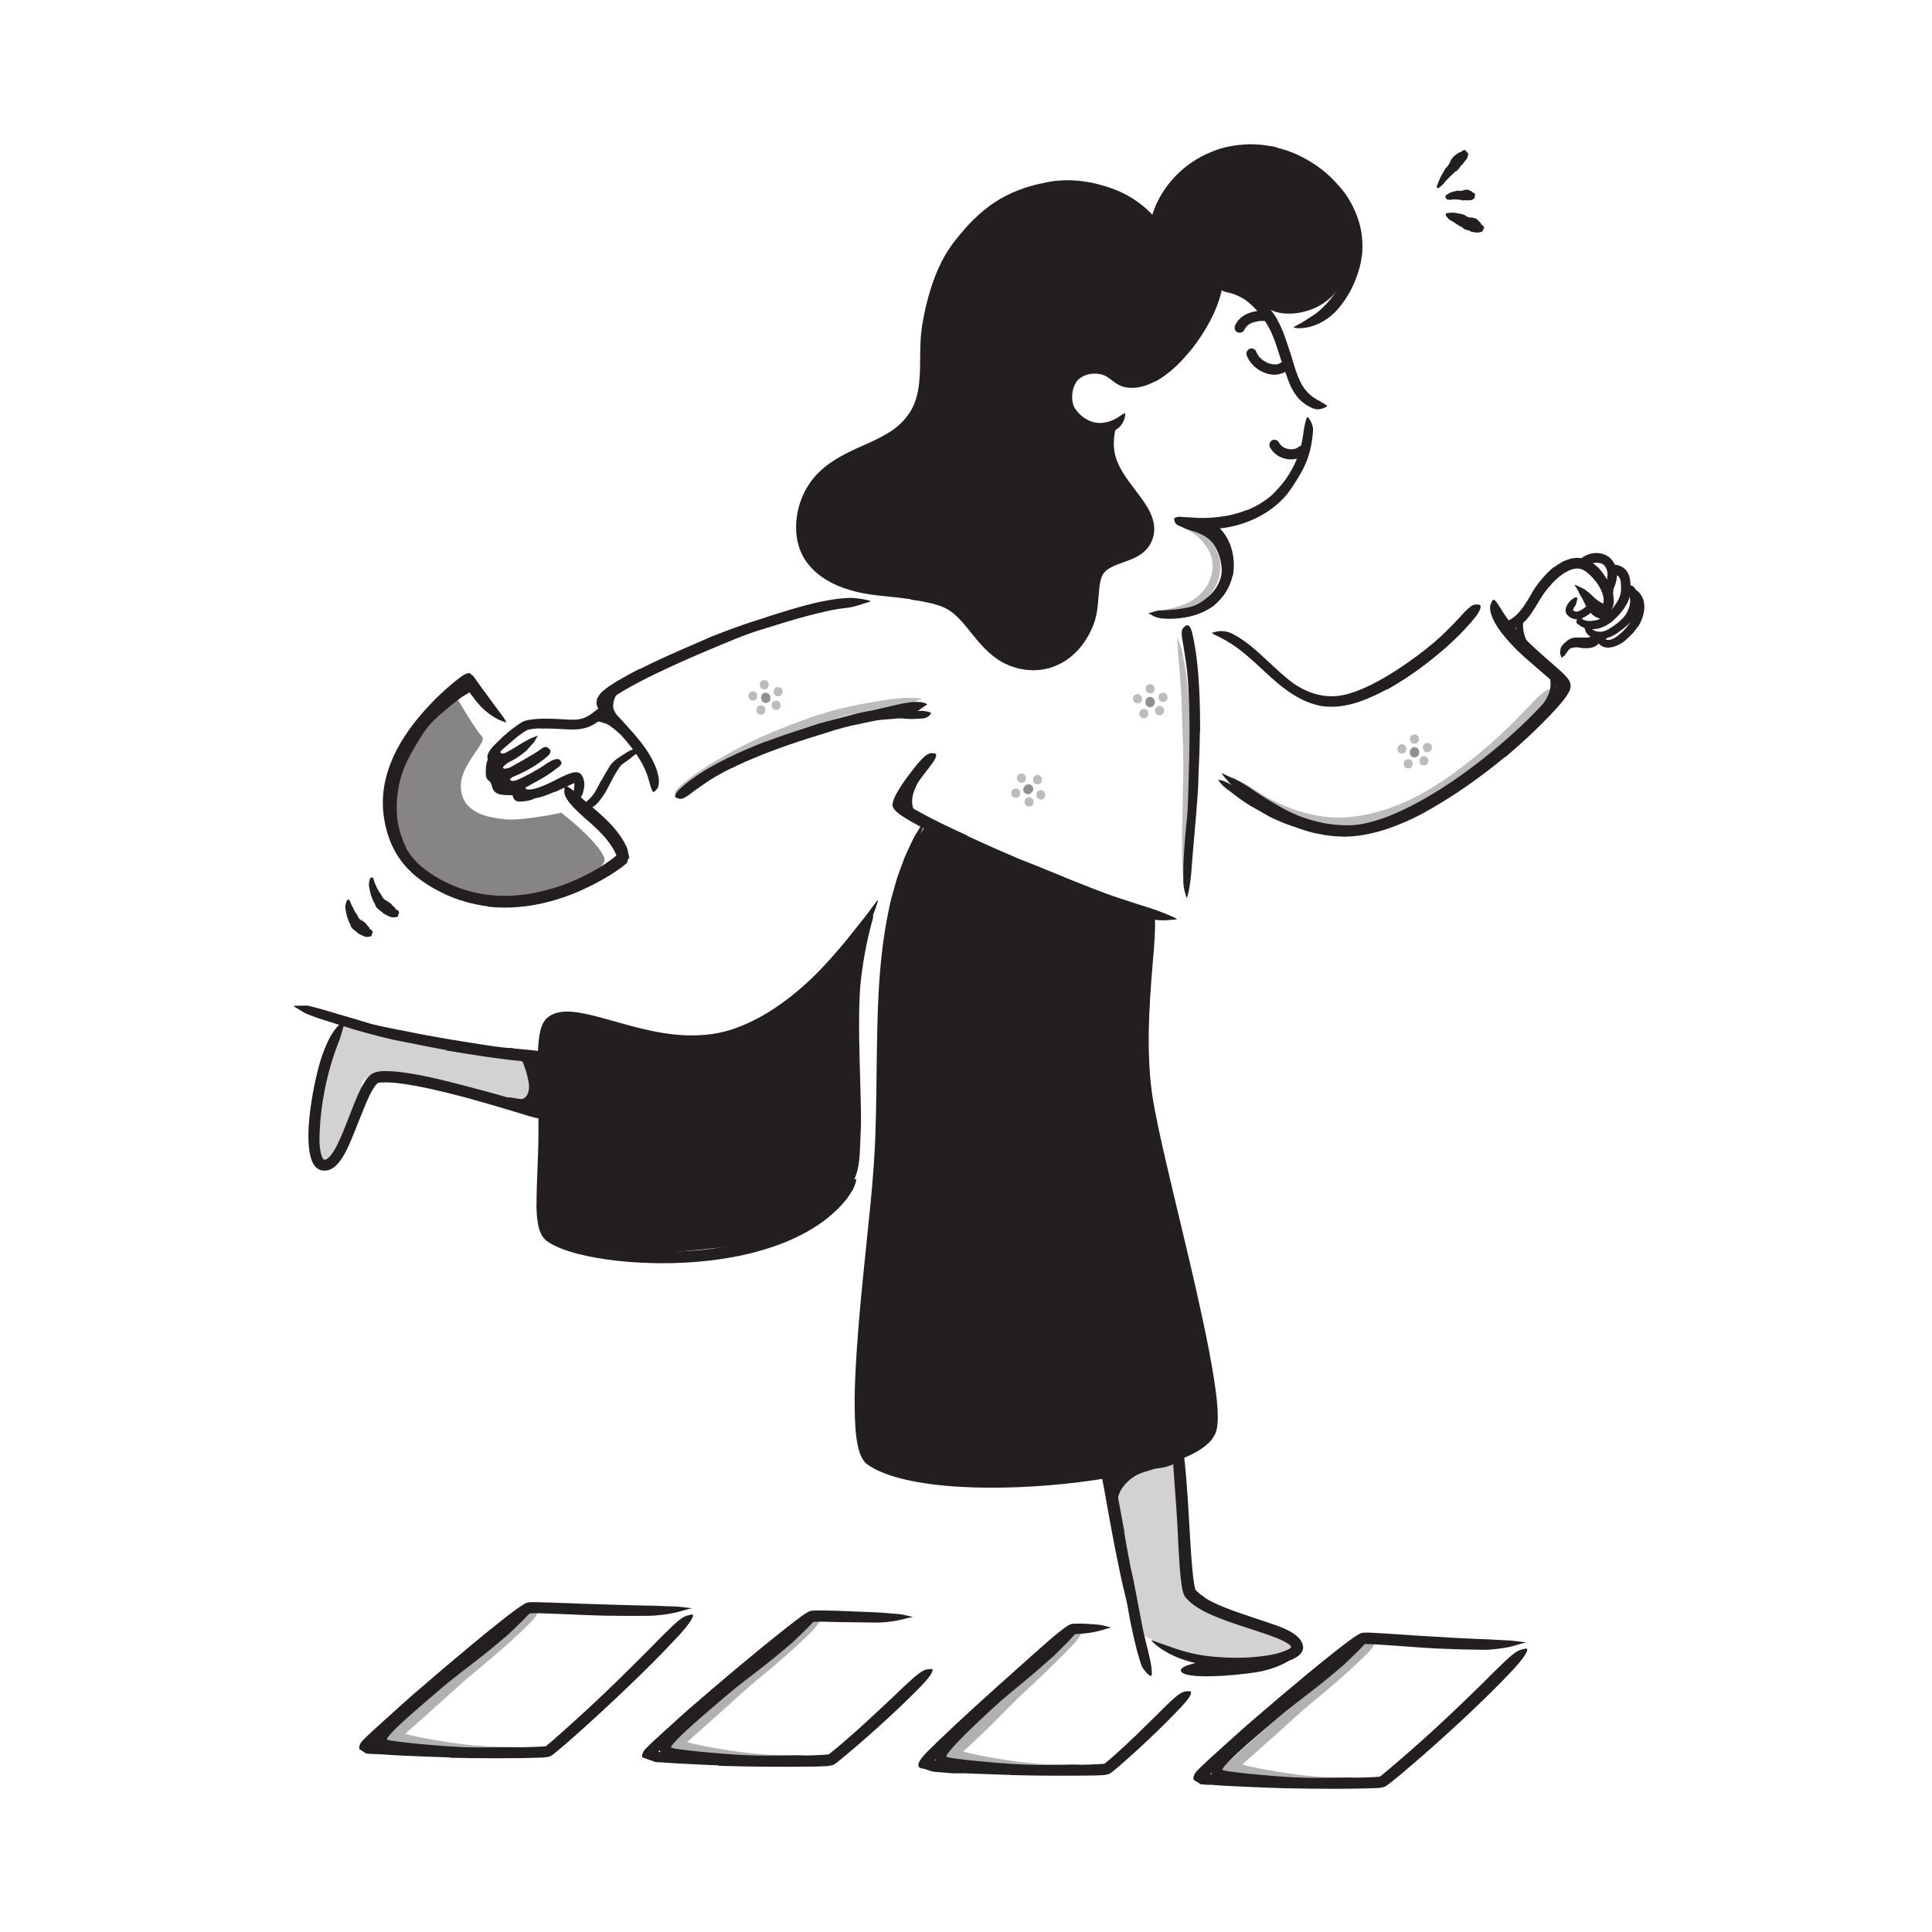 <?xml version="1.0" encoding="UTF-8"?><svg id="Layer_1" xmlns="http://www.w3.org/2000/svg" width="520" height="520" viewBox="0 0 520 520"><defs><style>.cls-1{opacity:.2;}.cls-1,.cls-2,.cls-3{fill:#231f20;stroke-width:0px;}.cls-4{opacity:.3;}.cls-2{opacity:.55;}.cls-5{opacity:.35;}.cls-6{opacity:.5;}</style></defs><path class="cls-1" d="M308.1,440.34s-11.83-50.75-9.92-53.67c1.92-2.92,17.9-.86,17.9-.86l2.12,26.34s1.06,12.73,1.91,15.42,11.15,7.07,13.21,7.53c2.06.47,14.2,5.31,15.04,6.77.84,1.46-1.1,5.42-5.24,5.6-4.14.17-21.03-.6-21.56-.73s-13.47-6.4-13.47-6.4Z"/><path class="cls-3" d="M299.38,398.22c.57-1.1,1.43-2.02,2.32-2.77.33-.27.62-.58.98-.81,1.27-.78,2.63-1.31,4-1.59.6-.14,1.19-.28,1.78-.41.74-.22,1.54-.25,2.32.07.24.04.22.21.05.45-.08.13-.21.22-.34.48-.07.11-.14.27-.22.37-.08.08-.17.15-.27.2-.66.43-1.34.52-1.99.76-.66.22-1.29.42-1.98.57-.82.2-1.48.77-2.12,1.29-.7.56-1.34,1.22-1.81,1.98-.3.46-.57.96-.76,1.51-.29.82-.49,1.72-.51,2.62-.02.71.19,1.41.28,2.12.02.16.06.31.06.47.02.59-.15.79-.76.95-.14.04-.28.08-.41.11-.46.08-.88-.14-1.08-.58-.68-1.29-.74-2.77-.6-4.32.12-1.15.45-2.34.98-3.47l.06.03Z"/><path class="cls-3" d="M303.22,395.62c1.11-.76,2.39-1.29,3.61-1.64.45-.13.87-.31,1.32-.4,1.57-.34,3.12-.26,4.64-.39.67-.05,1.34-.15,2.01-.21.43-.05.85-.11,1.28-.14.43,0,.87.06,1.31.08.27.03.23.02.03.15-.21.11-.57.48-1.01.79-.82.35-1.63.67-2.46.91-.83.21-1.68.38-2.54.47-.52.05-1.02.2-1.52.36l-1.47.45c-1.06.31-2.06.69-2.97,1.25-.55.35-1.11.73-1.61,1.19-.76.69-1.48,1.47-2.03,2.37-.43.7-.68,1.48-.97,2.25-.06.17-.1.34-.18.51-.3.6-.56.71-1.22.54-.15-.04-.3-.06-.45-.11-.48-.16-.74-.61-.67-1.15.24-1.6,1.03-3.1,2.05-4.51.77-1.04,1.72-2,2.81-2.82l.04.05Z"/><path class="cls-1" d="M89.57,279.91s-2.57,14.4-3.92,20.16c-1.34,5.76-1.31,14.35,1.15,13.51,2.46-.83,12.13-14.41,11.54-16.81-.59-2.4-3.12-6.91,2.86-7.07,5.99-.16,50.71,10.36,50.71,10.36l-1.41-12.99-57.38-12.32-3.54,5.15Z"/><path class="cls-3" d="M324.08,447.25c-.54-.09-7.57,1.17-6.05,2.8,2.12,2.27,18.4.56,21.91-.31,6.34-1.56,8.02-3.65,8.02-3.65,0,0-16.05,1.3-16.95,1.55-.9.25-6.93-.39-6.93-.39Z"/><path class="cls-3" d="M335.52,95.54c1.36,4.08,7.25,7.06,10.94,4.15.57-.45.5-1.48,0-1.94-.6-.55-1.34-.48-1.94,0,.29-.23.06-.05-.01,0s-.15.09-.23.13c-.3.16,0,.01,0,0,0,.01-.27.09-.3.1-.09.03-.18.05-.26.07-.06.01-.35.11-.14.03.2-.07-.07,0-.14,0-.1,0-.19,0-.29,0-.21,0-.42-.02-.63-.04.22.02.15.02-.03,0-.1-.02-.2-.04-.3-.06-.2-.05-.4-.1-.6-.17-.1-.03-.2-.07-.3-.1-.07-.03-.37-.16-.06-.02-.39-.18-.77-.37-1.12-.61-.09-.06-.18-.12-.26-.18-.04-.03-.32-.26-.06-.04-.16-.14-.32-.27-.48-.42s-.3-.29-.43-.45c-.09-.11-.18-.22-.04-.04-.06-.08-.12-.16-.18-.25-.12-.18-.23-.37-.33-.56-.02-.04-.16-.35-.08-.15s-.06-.17-.07-.2c-.23-.68-.96-1.2-1.69-.96-.68.22-1.2.96-.96,1.69h0Z"/><path class="cls-3" d="M341.83,120.41c.84,1.6,2.49,2.73,4.24,3.09,1.93.39,3.82,0,5.37-1.23.57-.45.5-1.48,0-1.94-.6-.55-1.34-.48-1.94,0,.31-.24-.12.07-.21.13-.05.03-.4.26-.45.23.04.03.3-.11,0,0-.07.03-.14.05-.22.07-.16.05-.32.09-.49.12-.05,0-.31.07-.09.02s-.04,0-.09,0c-.17.01-.34.02-.51.02-.04,0-.51-.02-.51-.03,0,0,.35.06.05,0-.09-.02-.18-.03-.27-.05-.17-.04-.33-.08-.49-.13-.07-.02-.15-.05-.22-.07-.23-.08-.06.03.03.02-.11.01-.36-.17-.45-.22-.15-.08-.29-.17-.43-.27-.04-.03-.23-.2-.08-.06s-.04-.03-.07-.07c-.14-.12-.27-.25-.39-.38-.04-.04-.23-.19-.07-.07s-.02-.03-.06-.08c-.1-.15-.2-.31-.28-.47-.33-.64-1.28-.88-1.88-.49-.65.42-.85,1.2-.49,1.88h0Z"/><path class="cls-3" d="M334.86,88.92c.13-.29.29-.55.47-.82s-.2.22,0,0c.04-.05.08-.09.12-.14.1-.11.2-.22.31-.32.06-.06.13-.12.2-.17.17-.15-.07.06-.07.05,0,0,.33-.22.36-.25.13-.08.25-.15.39-.22.08-.04.16-.08.24-.12.23-.11-.2.07-.04.01.59-.22,1.17-.36,1.78-.47.18-.03-.35.04-.04,0,.08,0,.16-.02.24-.03.16-.02.32-.03.48-.04.34-.02.68-.02,1.02-.02.72.01,1.41-.64,1.38-1.38s-.6-1.36-1.38-1.38c-3.06-.05-6.45.88-7.85,3.88-.3.65-.2,1.51.49,1.88.61.32,1.56.2,1.88-.49h0Z"/><path class="cls-3" d="M142.72,291c-.25-1.21-.53-2.37-.98-3.42-.17-.38-.41-.71-.62-1.05-.72-1.19-1.8-2.19-3.29-2.71-.64-.24-1.34-.36-2.03-.44-.89-.06-1.8-.22-2.72-.38-.29-.06-.25-.15,0-.3.24-.14.69-.4,1.24-.5.97-.22,1.95-.16,2.96-.06,1,.13,2.04.41,2.97.98,1.12.64,2.2,1.56,2.88,2.65.76,1.2,1.21,2.49,1.58,3.75.22.77.42,1.55.61,2.33.28,1.18.47,2.38.72,3.56.19.91.5,1.79.71,2.7.05.2.11.39.15.6.03.19.04.35.04.48-.02.14-.11.25-.18.35-.15.19-.33.31-.58.41-.11.05-.22.1-.33.13-.34.1-.73-.18-1.13-.67-.58-1.53-.88-3.14-1.23-4.76-.25-1.2-.53-2.41-.81-3.61l.06-.02Z"/><path class="cls-3" d="M143.02,298c-.8.2-1.57.23-2.3.22-.27,0-.52.04-.78.01-.9-.12-1.81-.26-2.66-.61-.38-.14-.75-.27-1.13-.41-.48-.18-.89-.55-1.17-1.01-.07-.16-.07-.13.1-.16.18-.04.51-.16.79-.19.13,0,.25-.02.37-.04.06-.01.12-.01.18-.03l.16.03c.21.03.41.06.63.09.42.07.84.09,1.26.27.52.18,1.09.08,1.64.07.6-.01,1.19-.05,1.74-.18.34-.08.67-.19.97-.34.45-.22.87-.54,1.11-.98.19-.34.15-.76.09-1.06-.02-.06-.05-.13-.07-.2-.05-.11.09-.19.2-.26.12-.07.3-.15.57-.24l.34-.13c.34-.12.8-.05,1.08.34.34.59.27,1.28.11,1.89-.18.61-.52,1.16-.95,1.61-.64.69-1.48,1.13-2.26,1.37l-.02-.05Z"/><path class="cls-3" d="M144.73,298.12c-.31.1-.61.17-.91.22-.1.02-.19.07-.3.09-.38.04-.75.03-1.09.03-.15,0-.3.02-.45.04-.19.02-.38.05-.57-.04-.11-.05.06-.64.22-.72.31-.1.59-.2.91-.23.2-.01.35-.17.51-.27.18-.11.36-.21.53-.33.11-.07.21-.15.31-.23.14-.13.3-.26.39-.43.06-.14.02-.35-.02-.52,0-.04-.02-.08-.02-.11.02-.11.17-.07.69.14l.36.14c.4.17.7.38.76.56.19.55-.13.92-.44,1.22-.25.21-.57.34-.86.47l-.03-.03Z"/><path class="cls-3" d="M144.68,292.07c-.02,1.19-.23,2.4-.87,3.54-.23.41-.49.84-.88,1.17-.67.6-1.59.87-2.36.88-.78.02-1.48-.13-2.13-.28-.57-.15-1.15-.21-1.71-.38-.71-.21-1.46-.35-2.05-.9-.19-.16-.13-.23.11-.35.17-.09.34-.18.48-.25.2-.12.42-.19.62-.17.73.06,1.46-.01,2.14.15.71.11,1.38.25,1.97.32.75.08,1.26-.28,1.64-.74.44-.52.7-1.37.75-2.24.03-.55,0-1.07-.12-1.65-.19-.87-.37-1.81-.63-2.71-.2-.7-.52-1.37-.72-2.13-.04-.17-.11-.33-.13-.51-.08-.67.13-.96.71-1.03.13-.02.27-.04.4-.04.45.03.77.24.94.56.5.99.94,2.2,1.33,3.48.16.48.27.98.36,1.51.09.51.19,1.14.21,1.74h-.06Z"/><g class="cls-5"><path class="cls-3" d="M105.52,468.93l-1.5-.41-.74-.21-.19-.05-.09-.03s.04-.04.06-.07l.29-.27,2.32-2.17,2.29-2.13,1.45-1.3,5.07-4.49c1.23-1.09,2.41-2.25,3.65-3.32,2.2-1.9,4.4-3.79,6.63-5.65l6.72-5.54c1.99-1.63,3.91-3.37,5.87-5.01,2.53-2.09,4.86-4.44,7.93-5.89.94-.48.75-.48.24.25-.25.37-.57.94-.91,1.68-.39.69-.92,1.4-1.55,2.12-4.74,4.74-9.79,9.1-15.01,13.37-3.13,2.55-6.18,5.43-9.25,8.18l-9.16,8.16-.38.33c-.04.05-.18.12-.15.16l.22.07c.29.1.6.17.92.26.16.04.32.09.49.12l.86.19,2.04.43c4.14.78,8.32,1.47,12.48,1.93,3.23.36,6.43.46,9.62.55.7.04,1.39.05,2.09.07,1.31.07,2.14.1,2.75.27.6.12.95.29,1.26.55.14.12.32.23.41.34.15.19-.03.4-.51.62-.48.23-1.26.47-2.26.61-1.48.17-2.98.27-4.49.32-1.5-.01-3.02-.07-4.53-.17-3.03-.2-6.09-.53-9.14-.95-2.27-.31-4.53-.65-6.79-1.05l-3.41-.56-.89-.16-1.65-.32c-1.1-.21-2.1-.52-3.15-.77l.09-.06Z"/></g><g class="cls-5"><path class="cls-3" d="M181.38,471.17l-1.5-.41-.74-.21-.19-.05-.09-.03s.04-.04.06-.07l.29-.27,2.32-2.17,2.29-2.13,1.45-1.3,5.07-4.49c1.23-1.09,2.41-2.25,3.65-3.32,2.2-1.9,4.4-3.79,6.63-5.65l6.72-5.54c1.99-1.63,3.91-3.37,5.87-5.01,2.53-2.09,4.86-4.44,7.93-5.89.94-.48.75-.48.24.25-.25.37-.57.94-.91,1.68-.39.69-.92,1.4-1.55,2.12-4.74,4.74-9.79,9.1-15.01,13.37-3.13,2.55-6.18,5.43-9.25,8.18l-9.16,8.16-.38.33c-.04.05-.18.12-.15.16l.22.07c.29.1.6.17.92.26.16.04.32.09.49.12l.86.19,2.04.43c4.14.78,8.32,1.47,12.48,1.93,3.23.36,6.43.46,9.62.55.7.04,1.39.05,2.09.07,1.31.07,2.14.1,2.75.27.6.12.95.29,1.26.55.14.12.32.23.41.35.15.19-.03.4-.51.62-.48.23-1.26.47-2.26.61-1.48.17-2.98.27-4.49.32-1.5-.01-3.02-.07-4.53-.17-3.03-.2-6.09-.53-9.14-.95-2.27-.31-4.53-.65-6.79-1.05l-3.41-.56-.89-.16-1.65-.32c-1.1-.21-2.1-.52-3.15-.77l.09-.06Z"/></g><g class="cls-5"><path class="cls-3" d="M330.81,477.19l-1.5-.41-.74-.21-.19-.05-.09-.03s.04-.04.06-.07l.29-.27,2.32-2.17,2.29-2.13,1.45-1.3,5.07-4.49c1.23-1.09,2.41-2.25,3.65-3.32,2.2-1.9,4.4-3.79,6.63-5.65l6.72-5.54c1.99-1.63,3.91-3.37,5.87-5.01,2.53-2.09,4.86-4.44,7.93-5.89.94-.48.75-.48.24.25-.25.37-.57.94-.91,1.68-.39.69-.92,1.4-1.55,2.12-4.74,4.74-9.79,9.1-15.01,13.37-3.13,2.55-6.18,5.43-9.25,8.18l-9.16,8.16-.38.33c-.04.05-.18.12-.15.16l.22.07c.29.1.6.17.92.26.16.04.32.09.49.12l.86.19,2.04.43c4.14.78,8.32,1.47,12.48,1.93,3.23.36,6.43.46,9.62.55.7.04,1.39.05,2.09.07,1.31.07,2.14.1,2.75.27.6.12.95.29,1.26.55.14.12.32.23.41.34.15.19-.03.4-.51.62-.48.23-1.26.47-2.26.61-1.48.17-2.98.27-4.49.32-1.5-.01-3.02-.07-4.53-.17-3.03-.2-6.09-.53-9.14-.95-2.27-.31-4.53-.65-6.79-1.05l-3.41-.56-.89-.16-1.65-.32c-1.1-.21-2.1-.52-3.15-.77l.09-.06Z"/></g><path class="cls-3" d="M105.04,471.07l-.74-.12c-.31-.06-.62-.1-.92-.17l-.85-.24c-.25-.1-.45-.24-.68-.35-.26-.24-.48-.47-.63-.87-.14-.38-.13-.74-.05-1.12.13-.76.7-1.6,1.31-2.34.36-.45.48-.55.69-.78l.57-.6c.38-.39.77-.77,1.16-1.14,1.56-1.48,3.15-2.87,4.75-4.24,1.36-1.16,2.68-2.35,4.06-3.47,4.86-3.95,9.82-7.76,14.74-11.6,2.18-1.71,4.37-3.44,6.53-5.14,2.78-2.17,5.69-4.21,8.58-6.25.91-.63.82-.5.19.21-.64.69-1.76,2.03-3.21,3.47-1.31,1.25-2.59,2.54-3.92,3.76l-4.15,3.47c-2.78,2.3-5.67,4.48-8.54,6.7-3.46,2.63-6.85,5.62-10.21,8.5-1.85,1.59-3.68,3.19-5.46,4.83-.89.82-1.76,1.66-2.58,2.52l-.6.65-.45.51c-.17.2-.35.42-.46.68-.03.08-.05.19,0,.26.06.07.15.08.23.11.14.04.28.07.43.1l.22.04.33.05,1.92.27c1.29.17,2.58.31,3.87.44,4.52.45,9.08.84,13.59,1.04,3.51.15,6.95.11,10.41.06.76-.02,1.51-.04,2.27-.06,2.84,0,3.74.22,4.37.8.14.14.33.27.42.4.3.44-.86.91-2.98,1.17-6.27.56-12.86.3-19.46-.09-4.91-.32-9.79-.72-14.76-1.4v-.07Z"/><path class="cls-3" d="M181.52,473.24l-1.51-.26c-.51-.15-1.1-.26-1.45-.51-.23-.1-.35-.25-.49-.39-.14-.14-.25-.32-.34-.55-.17-.45-.16-.85-.05-1.3.2-.87,1-1.9,1.65-2.64.43-.49.88-.94,1.32-1.38,1.78-1.76,3.63-3.36,5.49-4.95,1.36-1.16,2.68-2.35,4.06-3.47,4.86-3.95,9.82-7.76,14.74-11.6,2.18-1.71,4.37-3.44,6.53-5.14,2.78-2.17,5.69-4.21,8.58-6.25.91-.63.82-.5.19.21-.64.69-1.76,2.03-3.21,3.47-1.31,1.25-2.59,2.54-3.92,3.76l-4.15,3.47c-2.78,2.3-5.67,4.48-8.54,6.7-3.46,2.63-6.85,5.62-10.21,8.5-1.85,1.59-3.68,3.19-5.46,4.83-.89.82-1.76,1.66-2.58,2.52l-.6.65-.45.51c-.17.2-.35.42-.46.68-.03.08-.05.18,0,.25.05.07.14.09.22.11.16.05.33.08.5.12l.26.05.48.08,1.1.16c1.48.2,2.97.37,4.46.52,4.52.45,9.08.84,13.59,1.04,3.51.15,6.95.11,10.41.06.76-.02,1.51-.04,2.27-.06,2.84,0,3.74.22,4.37.8.14.14.33.27.42.4.3.44-.86.91-2.98,1.17-6.27.56-12.86.3-19.46-.09-4.91-.32-9.79-.72-14.76-1.4v-.07Z"/><path class="cls-3" d="M329.92,479.25l-1.51-.26c-.51-.15-1.1-.26-1.45-.51-.23-.1-.35-.25-.49-.39-.14-.14-.25-.32-.34-.55-.17-.45-.16-.85-.05-1.3.2-.87,1-1.9,1.65-2.64.43-.49.88-.94,1.32-1.38,1.78-1.76,3.63-3.36,5.49-4.95,1.36-1.16,2.68-2.35,4.06-3.47,4.86-3.95,9.82-7.76,14.74-11.6,2.18-1.71,4.37-3.44,6.53-5.14,2.78-2.17,5.69-4.21,8.58-6.25.91-.63.82-.5.19.21-.64.69-1.76,2.03-3.21,3.47-1.31,1.25-2.59,2.54-3.92,3.76l-4.15,3.47c-2.78,2.3-5.67,4.48-8.54,6.7-3.46,2.63-6.85,5.62-10.21,8.5-1.85,1.59-3.68,3.19-5.46,4.83-.89.82-1.76,1.66-2.58,2.52l-.6.65-.45.51c-.17.2-.35.42-.46.68-.03.08-.05.18,0,.25.05.07.14.09.22.11.16.05.33.08.5.12l.26.05.48.08,1.1.16c1.48.2,2.97.37,4.46.52,4.52.45,9.08.84,13.59,1.04,3.51.15,6.95.11,10.41.06.76-.02,1.51-.04,2.27-.06,2.84,0,3.74.22,4.37.8.14.14.33.27.42.4.3.44-.86.91-2.98,1.17-6.27.56-12.86.3-19.46-.09-4.91-.32-9.79-.72-14.76-1.4v-.07Z"/><path class="cls-2" d="M122.93,187.83s5.08,8.69,6.78,10.35-6.21,7.62-5.65,14.1,6.93,7.73,11.8,8.23c4.86.5,15.21-1.76,15.21-1.76,0,0,9.7,7.42,11.53,12.04,1.83,4.62-19.16,10.25-22.07,10.8-2.92.56-25.42-.18-31.25-10.8-5.83-10.63-3.9-22.3-3.27-23.93s11.19-16.36,11.19-16.36l5.73-2.67Z"/><path class="cls-3" d="M428.32,165.13c-.47-.49-.84-1.03-1.14-1.57-.11-.19-.26-.36-.36-.56-.35-.69-.66-1.37-1.02-2.03-.17-.29-.33-.57-.5-.86-.26-.34-.39-.76-.49-1.2-.03-.14,0-.14.15-.11.14.04.43.09.68.21.23.1.39.26.54.42.16.16.31.31.45.48.26.34.47.73.66,1.13.22.48.59.88.89,1.3.32.46.65.9.99,1.31.22.25.45.48.7.67.38.28.82.52,1.29.59.36.05.72-.06,1.01-.2.06-.03.12-.08.18-.09.24-.05.35.03.6.36l.17.22c.18.25.18.57-.08.82-.37.4-.92.53-1.43.56-.52.03-1.03-.07-1.51-.25-.7-.25-1.33-.71-1.81-1.19l.03-.03Z"/><path class="cls-3" d="M408.6,171.88c-.26-.84-.44-1.68-.52-2.56-.03-.32-.1-.65-.08-.98.07-1.19.59-2.32,1.18-3.21.27-.4.52-.81.81-1.18.19-.23.38-.46.6-.67.19-.23.53-.32.8-.45.19-.07.2-.02.21.2,0,.16.02.32.02.44,0,.11.01.21.02.29,0,.05,0,.09,0,.15-.02.04-.03.07-.05.11-.46,1.05-1.03,1.86-1.46,2.76-.28.55-.2,1.17-.2,1.79,0,.69.13,1.42.32,2.13.12.44.26.88.45,1.3.28.64.61,1.27,1.06,1.8.35.41.78.74,1.19,1.06.09.07.19.13.26.22.27.35.29.54.13.89-.04.08-.06.16-.1.24-.13.24-.43.32-.83.22-1.16-.3-2.05-1.17-2.7-2.16-.49-.74-.87-1.54-1.17-2.37l.05-.02Z"/><g class="cls-4"><path class="cls-3" d="M389.08,212.54c-4.39,2.86-9.09,5.34-14.09,7.04l-2.74.91-2.8.73c-3.34.67-6.74,1.04-10.14.94-3.4-.14-6.76-.7-10.02-1.64l-2.13-.74c-.35-.12-.71-.23-1.06-.37l-1.03-.45-2.06-.91c-.66-.35-1.31-.71-1.97-1.06-.86-.43-1.66-.95-2.46-1.47-.79-.53-1.64-.99-2.34-1.65-.72-.63-1.46-1.23-2.13-1.91l-1.88-2.15c-.79-.87-.67-.76.17-.22.42.27,1.05.62,1.83,1.01.39.2.8.41,1.25.61.44.23.89.47,1.34.75,6.15,4.21,13.05,7.21,20.53,7.94,4.46.47,9.18-.21,13.61-1.45,4.9-1.34,9.58-3.49,13.96-6.15,2.71-1.63,5.34-3.4,7.87-5.32,3.85-2.88,7.57-6,11.09-9.24,2.73-2.53,5.26-5.17,7.82-7.83.56-.59,1.11-1.16,1.67-1.76,1.09-1.05,1.85-1.71,2.44-2.11.61-.38,1.05-.52,1.48-.54.2-.01.42-.06.57-.03.25.04.21.34-.05.87-.26.52-.72,1.29-1.46,2.13-4.32,5.03-9.37,9.88-14.69,14.51-3.98,3.41-8.12,6.68-12.55,9.59l-.04-.05Z"/></g><path class="cls-3" d="M416.85,186.7c.26-.68.42-1.4.47-2.13.03-.27,0-.54,0-.81,0-.97-.21-1.98-.67-2.88-.2-.41-.48-.77-.78-1.1-.37-.44-.8-.84-1.27-1.21-.14-.12-.1-.16.08-.15.18.01.51.04.85.21,1.19.58,2.1,1.68,2.59,2.92.28.74.6,1.52.73,2.34.17.9.03,1.83-.17,2.7-.13.54-.31,1.06-.52,1.56-.32.76-.75,1.47-1.2,2.14-.36.52-.69,1.06-1.11,1.52-.1.1-.19.2-.3.29-.41.32-.63.32-.92.12-.07-.05-.14-.09-.2-.14-.19-.17-.18-.48-.02-.79.12-.25.23-.49.34-.72.12-.22.25-.44.37-.66l.35-.65c.13-.2.27-.4.4-.61.38-.61.73-1.26.95-1.95h.04Z"/><path class="cls-3" d="M341.34,219.6c-1.21-.67-2.41-1.35-3.59-2.06-.44-.25-.9-.46-1.32-.73-1.51-.94-2.98-1.95-4.37-3.07-.64-.47-1.27-.94-1.9-1.4-.78-.63-1.54-1.31-2.12-2.16-.17-.27-.11-.27.19-.23.32.04.87.11,1.38.37.46.22.93.42,1.36.66l1.26.79c.84.52,1.67,1.06,2.49,1.64.95.75,2.1,1.27,3.17,1.87,1.18.66,2.38,1.32,3.59,1.94l2.24,1.15c1.14.57,2.29,1.14,3.46,1.61.91.38,1.87.58,2.76.96.2.08.4.14.6.23.7.4.88.65.9,1.04,0,.09.03.17.02.24,0,.22-.42.37-1.04.34-.47,0-.92-.08-1.37-.16-.45-.07-.91-.16-1.34-.32-.87-.28-1.74-.61-2.6-.96-1.28-.53-2.55-1.1-3.79-1.72l.02-.05Z"/><path class="cls-3" d="M308.43,391.47c-1.05.09-2.11.22-3.16.42-.38.08-.74.22-1.13.29-1.35.24-2.63.5-3.6,1.21-.41.31-.76.69-.96,1.17-.34.6-.41,1.16-.59,1.99-.02.26-.02.25-.25.11-.12-.07-.3-.17-.54-.34-.11-.08-.26-.18-.35-.31-.08-.13-.15-.27-.19-.42-.14-.54-.16-1.11-.08-1.67.1-.55.36-1.05.67-1.52.67-.95,1.65-1.41,2.55-1.71,1.1-.34,2.09-.75,3.1-1,1.12-.25,2.26-.42,3.39-.56.7-.08,1.4-.14,2.1-.19,1.06-.1,2.12-.04,3.17-.09.81-.03,1.61-.15,2.42-.12.18,0,.35,0,.53.01.66.07.86.22.98.62.03.09.06.18.07.27.04.29-.24.53-.71.65-.7.18-1.41.39-2.12.53-.71.11-1.42.22-2.13.33-1.05.2-2.11.24-3.17.38v-.06Z"/><path class="cls-3" d="M301.8,390.92c-.35.02-.71.05-1.04.13-.12.03-.21.11-.33.15-.44.09-.81.27-1.25.45-.19.09-.31.24-.44.39-.14.21-.24.42-.48.61-.08.06-.29,0-.49-.16-.2-.15-.43-.4-.43-.62.07-.72.38-1.54,1.05-1.87.41-.17.69-.5,1.06-.7.4-.2.82-.36,1.23-.48.25-.09.51-.13.77-.19.38-.08.77-.12,1.13-.24.28-.1.52-.3.79-.43.06-.03.11-.08.17-.09.23-.06.34.07.5.6l.11.36c.11.41.09.77-.04.95-.19.26-.4.46-.61.62-.21.15-.45.22-.67.3-.34.11-.68.19-1.01.28l-.02-.05Z"/><path class="cls-3" d="M143.96,289.56c.05-.48.08-.96.05-1.45,0-.18-.1-.33-.11-.51-.06-.61,0-1.36-.16-1.87-.08-.24-.21-.44-.32-.62-.18-.24-.32-.32-.58-.48-.08-.05-.15-.27-.08-.55.06-.28.38-.64.79-.6.67.09,1.33.33,1.71.73.34.42.57.93.63,1.37.09.52.41.96.51,1.48.13.56.2,1.13.25,1.7.02.35.04.7.06,1.05.01.53-.05,1.06-.01,1.58.02.4.22.8.27,1.22.01.09.05.18.05.27-.01.34-.21.43-.9.41h-.47c-.53-.05-.95-.23-1.11-.45-.49-.66-.56-1.26-.62-1.88-.05-.46-.04-.92-.03-1.39h.07Z"/><path class="cls-3" d="M142.33,287.22c-.32-.6-.71-1.19-1.2-1.69-.17-.2-.39-.32-.58-.5-.32-.33-.7-.59-1.06-.88-.37-.29-.77-.56-1.2-.76-.38-.2-.79-.3-1.2-.42-.26-.05-.54-.11-.8-.16-.27-.03-.54-.08-.82-.13-.17-.03-.15-.09,0-.17.14-.08.42-.23.76-.3,1.19-.17,2.49-.09,3.61.44.35.14.67.32,1.01.49.35.15.67.36.99.56.69.48,1.31,1.04,1.85,1.67l.49.59.42.64c.43.65.73,1.36,1.08,2.05.12.27.27.53.43.8.15.27.25.55.36.84.05.13.11.25.13.38.07.5-.06.68-.61.84-.13.04-.25.08-.37.1-.42.08-.82-.06-1.02-.32-.27-.4-.6-.75-.79-1.14-.19-.38-.35-.78-.55-1.17-.13-.3-.3-.57-.44-.88-.18-.28-.34-.57-.53-.85l.04-.04Z"/><path class="cls-3" d="M233.88,246.48c.38-.6,1.32-.19,1.12.5-1.13,4-2.54,10-3.31,16.96-1.19,10.73.34,33.04,0,39.81-.34,6.78.1,12.08-3.29,16s-16.71,12.86-22.21,14.32c-5.38,1.43-33.74,3.72-34.94,3.81-.03,0-.05,0-.08,0-1.03-.05-21.09-1.13-22.8-5.5-1.75-4.48-1.98-20.44-1.98-20.44,0,0-.62-31.74.75-34.23s5.47-4.23,9.93-3.17c4.46,1.06,21.07,4.99,22.14,5.12,1.07.13,14.45.53,19.86-1.95,5.2-2.37,15.77-9.62,16.61-10.19.04-.03.07-.05.1-.09l15.64-17.06s.05-.06.07-.09l2.39-3.79Z"/><path class="cls-3" d="M250.18,220.53s-5.07,7.56-6.73,12.98c-1.67,5.42-7.45,63.23-6.81,76.05s-4.95,52.91-4.95,52.91c0,0-.7,19.58.33,22.64,1.03,3.06,3.19,8.87,7.26,10.08,4.06,1.22,19.78,3.23,24.85,3.47,5.07.24,32.22-2.56,32.22-2.56,0,0,21.97-4.82,27.19-9.03,2.2-1.77,2.65-7.09,2.65-7.09l-4.94-27.39-11.8-49.1-2.18-27.37,2.86-30.44s-44.4-16.39-44.5-16.15-15.43-8.99-15.43-8.99Z"/><path class="cls-3" d="M243.51,214.03c.26-1.03.67-1.98,1.11-2.86.16-.32.28-.66.47-.97.65-1.08,1.41-2.01,2.11-3.01.3-.45.66-.88,1.03-1.3.48-.53,1.13-.92,1.78-1.17.21-.07.19-.02.08.13-.12.14-.29.46-.45.81-.16.29-.27.6-.39.9-.13.29-.26.58-.38.88-.29.57-.67,1.14-1.06,1.71-.48.67-.77,1.47-1.12,2.2-.38.8-.72,1.61-.94,2.44-.13.52-.23,1.03-.25,1.55-.03.78.04,1.6.35,2.31.23.56.65.99,1.06,1.34.09.08.2.13.28.21.31.29.29.52.08,1.03-.05.12-.09.24-.14.35-.17.37-.58.55-1.09.38-1.43-.61-2.41-2.12-2.65-3.62-.21-1.12-.15-2.26.08-3.33h.05Z"/><path class="cls-3" d="M105.25,209.04c.4-1.47.9-2.91,1.54-4.29.63-1.41,1.32-2.64,2.03-3.95.53-.93,1.01-1.9,1.6-2.8,2.06-3.2,4.59-6.12,7.43-8.61,1.26-1.1,2.55-2.19,3.85-3.21l.63-.49c.22-.17.38-.32.69-.52.51-.33,1-.55,1.52-.76,1.03-.37,2.07-.81,3.38-.53.43.25.54.49.5.5-.03.05-.24,0-.48.28-.23.29-.5.58-.82.99-.33.36-.73.7-1.21.98-.43.23-.84.53-1.23.74l-.26.15-.08.05-.15.12-.62.46c-.83.61-1.64,1.25-2.44,1.9-1.59,1.31-3.15,2.64-4.62,4.11-1.77,1.76-3.16,3.98-4.47,6.19-.73,1.21-1.41,2.46-2.06,3.73-.67,1.27-1.2,2.51-1.67,3.84-.55,1.63-.95,3.31-1.21,5.03-.37,2.6-.45,5.27-.11,7.87.28,2.02.88,3.93,1.61,5.77.17.4.33.8.52,1.19.64,1.49.7,2.02.28,2.65-.08.14-.14.29-.21.38-.19.29-1.05-.04-1.78-1.15-1.98-3.35-2.99-7.44-3.15-11.53-.15-3.05.21-6.12.93-9.1h.07Z"/><path class="cls-3" d="M134.63,211.29c.01.07,0,.09.03.13,0,.03.05.08.26.14.35.12.88.15,1.42.23.4.05.82.02,1.29.1.28.05.57.1.89.21l.25.09c.13.06.29.12.43.24.3.22.48.57.53.8.07.28.05.28.05.33,0,.04,0,.09,0,.14,0,.1.08.18.18.19.08.03.18.04.28.05l.63.02c.63,0,1.26-.07,1.88-.15.79-.09,1.67.12,2.45-.05.23-.04.23-.02.05.13-.18.15-.56.32-.97.66-.35.24-.72.47-1.08.7-.39.1-.77.19-1.17.27-.39.08-.79.14-1.2.18-.26.03-1.2.12-1.8-.08-.15-.09-.31-.17-.45-.29-.32-.28-.48-.66-.57-1.08-.02-.21-.11-.46-.06-.42.42-.15.42-.25.38-.17,0,0-.04.06-.05.1,0,.02-.01.04-.02.06h0s-.08.27-.08.27h0s0,0,0,0h0s-.01,0-.01,0l-.11-.02-.28-.03-.68-.02c-.53-.02-1.11,0-1.73-.08-.61-.1-1.33-.15-2.09-.74-.41-.34-.68-.89-.78-1.25l-.3-.99c-.08-.23-.17-.41-.27-.52-.04-.06-.11-.12-.24-.21-.16-.12-.33-.26-.46-.42-.44-.49-.5-1.3-.49-1.77.01-.88.01-1.77.22-2.65.04-.19.07-.39.16-.57.32-.68.64-.78,1.16-.64.12.03.24.05.35.09.34.14.53.55.53,1.01.02.7-.11,1.28-.14,1.91-.02.31-.03.61-.03.91,0,.36.02.23.02.25h0s0,0,0,0c.04.03.22.16.41.33.39.36.65.78.81,1.14.31.72.39,1.22.5,1.46l-.05.03Z"/><path class="cls-3" d="M163.42,187.89c.23-.7.53-1.38.94-1.98.15-.22.26-.45.44-.65.62-.69,1.34-1.25,2.08-1.71.33-.21.65-.41.98-.62.4-.29.89-.46,1.41-.43.16.01.21.25.18.55-.03.29-.1.69-.26.87-.14.18-.32.27-.49.38-.17.11-.34.21-.51.32-.33.21-.67.43-1.03.67-.43.28-.68.76-.95,1.18-.29.47-.58.95-.78,1.49-.13.33-.23.67-.29,1.02-.09.53-.15,1.08-.05,1.62.06.42.32.78.48,1.14.03.08.08.16.11.24.09.31.02.45-.35.72-.09.06-.17.12-.25.18-.29.18-.62.16-.88-.06-.82-.66-1.04-1.71-1.1-2.7-.04-.75.07-1.5.26-2.22h.05Z"/><path class="cls-3" d="M164.66,195.69c-.51-.38-1.07-.73-1.65-.96-.21-.09-.45-.1-.67-.18-.77-.29-1.63-.51-2.49-.45-.38.02-.75.13-1.12.24-.46.16-.89.39-1.38.57-.16.05-.27-.1-.29-.35-.03-.25.03-.66.28-.92.46-.43.99-.82,1.59-1.04.6-.19,1.24-.27,1.86-.21.73.09,1.51-.02,2.24.19.8.21,1.56.56,2.24.97.42.25.82.53,1.21.82.59.43,1.11.94,1.66,1.39.44.34.9.65,1.29,1.03.09.08.19.15.26.25.26.37.22.59-.06.94-.06.08-.12.17-.19.24-.23.24-.56.29-.9.18-.5-.16-.91-.4-1.34-.61-.39-.25-.7-.56-1.04-.85-.5-.43-.99-.86-1.53-1.2l.03-.05Z"/><g class="cls-4"><path class="cls-3" d="M205.22,198.22c3.38-1.5,6.8-2.92,10.29-4.14,1.27-.45,2.51-.99,3.8-1.37,4.53-1.45,9.14-2.66,13.82-3.44,2.07-.4,4.17-.68,6.23-1.01,1.33-.16,2.67-.33,4.01-.41,1.34-.08,2.7-.02,4.04.1.84.08.72.15.03.41-.42.16-.91.35-1.42.55-.59.2-1.28.37-2.02.49-1.32.3-2.64.5-3.97.68l-3.95.75c-1.31.29-2.62.57-3.94.86-1.31.3-2.63.61-3.96.86-1.59.31-3.17.83-4.77,1.3-1.58.54-3.16,1.08-4.73,1.62-3.43,1.25-6.86,2.56-10.21,4.04-2.08.88-4.12,1.85-6.15,2.84-1.53.76-3.05,1.56-4.57,2.34-1.49.83-2.99,1.66-4.45,2.53-1.12.7-2.21,1.42-3.29,2.14l-3.18,2.27c-.47.33-.91.68-1.39,1-1.76,1.23-2.5,1.36-3.18,1.18-.16-.04-.35-.07-.47-.13-.4-.21.11-1.02,1.27-2.14,3.59-3.11,7.82-5.8,12.18-8.27,3.23-1.85,6.59-3.51,9.96-5.11l.03.05Z"/></g><path class="cls-3" d="M234.15,191.43c1.38-.1,2.76-.19,4.14-.23.5-.02,1-.11,1.5-.11,1.77,0,3.53.06,5.29.17.78.05,1.56.07,2.33.07.49.02.99-.03,1.49.06.49.07.98.19,1.47.34.3.1.25.35-.02.65-.27.29-.76.72-1.32.86-.5.14-.99.17-1.48.19l-1.48.07c-.98.06-1.97,0-2.97-.11-1.2-.13-2.42.09-3.64.17-1.33.1-2.67.2-4,.35l-2.46.29c-1.24.17-2.49.35-3.69.66-.94.23-1.82.58-2.73.89-.2.06-.39.15-.59.21-.75.22-1.03.16-1.34-.25-.07-.09-.15-.18-.21-.27-.18-.32.03-.71.55-1.03,1.54-.93,3.25-1.77,5.07-2.2,1.34-.36,2.71-.65,4.1-.84v.07Z"/><g class="cls-4"><path class="cls-3" d="M324.33,158.46c1.07-1.42,1.68-3.17,1.99-4.95.11-.64.06-1.29.02-1.93-.11-2.3-1.41-4.46-3.07-6.27-.76-.79-1.66-1.47-2.58-2.08-1.21-.75-2.43-1.5-3.72-2.17-.4-.22-.31-.29.11-.3.41,0,1.19,0,2.03.25,1.5.42,2.88,1.17,4.16,2.1,1.26.93,2.47,2.05,3.29,3.47.51.83.94,1.73,1.31,2.67.31.96.58,1.96.59,2.98.06,2.24-.56,4.36-1.65,6.24-.68,1.15-1.54,2.16-2.49,3.06-1.48,1.33-3.25,2.27-5.06,2.94-1.4.52-2.83.98-4.31,1.18-.33.06-.65.1-.98.1-1.23.03-1.62-.2-1.86-.6-.05-.1-.12-.19-.15-.29-.09-.32.4-.58,1.23-.71,1.22-.28,2.44-.46,3.63-.82,1.19-.36,2.35-.81,3.44-1.39,1.6-.88,3.02-2.05,4.05-3.51l.04.03Z"/></g><g class="cls-4"><path class="cls-3" d="M318.44,211.09c.05-3.27.07-6.55,0-9.82-.01-1.2-.12-2.39-.15-3.58-.04-2.11-.13-4.21-.2-6.32-.06-2.11-.13-4.21-.26-6.32-.05-.93-.12-1.87-.21-2.8-.07-.93-.14-1.87-.22-2.79-.22-2.38-.46-4.76-.51-7.16-.02-.75.04-.66.26-.05.19.61.69,1.72,1.02,3.07.46,2.41.95,4.82,1.26,7.25.27,2.44.47,4.89.57,7.36.13,2.95.35,6.02.46,9.03.11,3.32.14,6.64.13,9.96,0,2.04-.04,4.09-.07,6.13-.09,3.09-.18,6.2-.26,9.26-.09,2.38-.08,4.72-.17,7.08-.01.52-.02,1.03-.05,1.55-.16,1.94-.43,2.54-.85,2.92-.1.09-.2.21-.29.25-.31.16-.53-.64-.65-2.07-.1-2.11-.1-4.26-.11-6.45-.02-2.19,0-4.4.08-6.61.09-3.29.17-6.6.18-9.9h.05Z"/></g><path class="cls-3" d="M317.65,141.11c.47,1.98,6.5,1.32,9.22,5.74,3.47,5.63,1.26,11.11,1.26,11.11,0,0,2.22-.19,2.41-3.2s.27-6.49-.53-7.53c-.79-1.04-2.18-5.36-3.84-5.74-1.66-.38-9.03-2.46-8.53-.38Z"/><path class="cls-3" d="M340.9,82.56c3.01,3.07,13.12,2.68,18.45-3.76,2.44-2.95,4.33-7.15,4.33-12.05,0-16.38-9.33-20.25-12.66-21.89-3.34-1.64-12.9-5.41-16.97-4.47-4.06.94-12.3,3.95-13.83,5.46s-7.49,10.01-7.49,10.01l-2.17,3.25s-9.62-11.02-19.66-9.12c-10.04,1.89-23.38,4.07-26.78,8.72-3.4,4.65-12.73,20.49-12.73,20.49,0,0-4.04,19.55-3.48,21.62.56,2.07-1.12,12.02-4.04,14.11-2.92,2.08-17.8,10.18-17.8,10.18l-9.93,8.85s-.53,9.79,0,11.48c.53,1.69,5.02,7.84,7.76,9.28s15.36,3.81,18.75,4.32c3.39.51,13.86,2.45,15.68,4.59,1.82,2.14,8.36,13.05,11.61,13.35,3.25.29,9.04,3.09,12.99,1.11,3.95-1.97,8.28-6.85,8.28-6.85l3.76-13.03,1.35-6.43s7.46-2.28,9.45-4.44,4.56-3.58,3.37-5.85-6.53-10.06-7.37-11.38c-.83-1.32-3.6-9.71-3.6-9.71l1.13-5.46s-9.53,1.39-10.73-2.62c-1.2-4.01.05-10.6.05-10.6,0,0,4.6-4.12,7.77-2.69,3.17,1.42,7.1,3.6,9.81,3.36s9.75-4.94,9.75-4.94l8.33-12.95,3.72-7.66s6.69,2.59,8.29,3.6c1.6,1.01,4.61,2.14,4.61,2.14Z"/><path class="cls-3" d="M324.28,430.04c2.26,1.41,4.94,2.49,7.65,3.49,2.72.99,5.52,1.88,8.34,2.84,2.06.71,4.16,1.33,6.24,2.36.46.24.92.47,1.38.77.23.14.46.29.69.47l.34.26c.11.08.27.27.41.39.62.52,1.02,1.23,1.25,1.94.09.37.18.73.14,1.11-.05.38-.18.73-.38,1.04-.38.64-1.05,1.13-1.73,1.52l-.25.14-.19.09-.37.17c-.24.11-.49.21-.73.3-.97.36-1.93.64-2.9.86-3.85.88-7.72,1.15-11.59,1.1-3.42-.05-6.87-.39-10.19-1.13-4.25-.91-8.53-2.57-11.81-5.51-1-.93-.75-.92.32-.47,1.08.45,3.06,1.09,5.29,1.88,1.99.69,4.02,1.24,6.09,1.64,2.07.39,4.17.63,6.28.74,4.22.31,8.51.16,12.71-.49,1.25-.2,2.5-.48,3.69-.88.59-.2,1.17-.42,1.69-.68l.33-.18.15-.09c.09-.06.18-.13.25-.21.17-.17.07-.43-.06-.59-.06-.09-.15-.16-.24-.24-.19-.13-.41-.32-.67-.45-1-.61-2.2-1.12-3.41-1.59-5.41-2.06-11.25-3.51-16.83-5.95-1.27-.56-2.52-1.19-3.73-1.94-1.22-.77-2.36-1.61-3.41-2.88-.19-.3-.39-.62-.48-.94-.12-.31-.16-.54-.24-.81-.12-.51-.21-1.01-.28-1.51-.41-2.83-.57-5.6-.74-8.38-.14-2.77-.29-5.54-.43-8.29-.22-4.27-.59-8.45-.87-12.67-.06-.93-.15-1.84-.19-2.77-.15-3.47,0-4.57.85-5.35.18-.18.36-.41.53-.51.55-.36,1.3,1.04,1.55,3.58.85,7.53,1.2,15.47,1.69,23.39.14,2.24.29,4.49.5,6.7.1,1.11.22,2.21.37,3.27.07.53.16,1.05.26,1.52.05.25.11.43.15.62.05.15.03.09.04.12l.19.22c.08.1.17.2.27.29.2.19.39.38.63.56.22.18.46.37.71.53.24.18.5.35.78.51l-.04.08Z"/><path class="cls-3" d="M302.58,412.43c.55,3.22,1.14,6.44,1.77,9.65.23,1.17.56,2.32.78,3.49l2.39,12.42c.36,1.84.81,3.66,1.26,5.46.56,2.32,1.21,4.63,1.25,7.07-.23.82-.23.71-.89.22-.35-.24-.68-.62-1.05-1.09-.18-.23-.37-.49-.54-.77-.08-.14-.17-.29-.25-.43-.06-.15-.12-.31-.17-.48-.36-1.16-.73-2.33-1.06-3.5l-.87-3.55c-.55-2.37-1.06-4.77-1.46-7.2-.45-2.91-1.31-5.85-1.94-8.79-.7-3.23-1.34-6.48-1.98-9.73l-1.13-6.01c-.54-3.04-1.09-6.09-1.63-9.11-.44-2.34-1.04-4.61-1.52-6.93-.11-.51-.25-1-.33-1.52-.3-1.93-.17-2.57.67-3.09.19-.12.36-.26.54-.34.59-.26,1.34.45,1.7,1.81,1.13,4.05,1.92,8.35,2.74,12.69.6,3.23,1.2,6.47,1.8,9.7l-.08.02Z"/><path class="cls-3" d="M102.65,291.32l-.42.05c-.13.02-.22.05-.34.07-.07.01-.09.02-.09.03-.01,0-.02.01-.04,0-.04.02-.12.09-.18.12-.31.26-.7.76-1.05,1.3-.7,1.12-1.31,2.42-1.89,3.75-1.16,2.68-2.19,5.49-3.34,8.28-.85,2.04-1.64,4.13-2.85,6.14-.55.88-1.12,1.78-1.99,2.62-.45.41-.95.82-1.65,1.1-.8.39-1.62.31-2.41.2-.35-.19-.77-.26-1.05-.56-.15-.13-.32-.25-.46-.39-.13-.16-.26-.35-.38-.5-.38-.58-.6-1.13-.77-1.67-.33-1.07-.5-2.1-.59-3.11-.21-2.03-.17-4-.04-5.96.13-1.96.35-3.9.65-5.83.52-3.42,1.2-6.83,2.11-10.15.59-2.13,1.33-4.24,2.27-6.27.92-2.03,2.18-3.99,3.94-5.48,1.13-.89,1.09-.57.63.53-.22.56-.46,1.37-.73,2.3-.24.95-.56,2-1.04,3.08-3,7.86-4.76,16.61-4.95,25.19-.02,1.27.04,2.57.27,3.76.13.58.27,1.17.49,1.6.05.09.1.24.16.3.06.08.04.07.09.13.08.08.17.14.28.17.11.02.22.02.33,0,.07-.02.05-.04.15-.06.08-.01.17-.1.26-.15.36-.24.77-.63,1.13-1.11.74-.94,1.35-2.12,1.92-3.3,1.25-2.63,2.29-5.44,3.39-8.25.55-1.41,1.11-2.82,1.72-4.23.62-1.41,1.27-2.81,2.2-4.19.29-.42.61-.84,1.03-1.24.18-.2.46-.39.7-.57.26-.16.64-.35.91-.42,1.12-.31,2.1-.33,3.08-.32,1.95.03,3.81.27,5.67.54,5.62.87,11.1,2.29,16.51,3.72,4.2,1.13,8.34,2.18,12.45,3.49.91.29,1.8.56,2.71.88,3.32,1.3,4.27,2.02,4.64,3.03.08.23.22.49.23.69.05.68-1.44.51-3.87-.22-7.22-2.2-14.87-4.53-22.64-6.42-2.88-.7-5.79-1.35-8.69-1.86-1.45-.26-2.9-.48-4.33-.63-1.42-.15-2.88-.24-4.09-.12v-.07Z"/><path class="cls-3" d="M120.13,282.63c-3.51-.63-7.01-1.33-10.51-2.05-1.28-.26-2.57-.47-3.84-.75-2.24-.52-4.47-1.07-6.69-1.68l-3.32-.92-3.29-1.03c-1.95-.61-3.9-1.22-5.84-1.82-1.24-.39-2.47-.85-3.68-1.32l-.9-.4-.85-.51c-.56-.34-1.12-.68-1.69-1.02-.69-.44-.57-.44.16-.43.36,0,.89,0,1.52-.02.33,0,.67-.02,1.01-.02.18,0,.36.02.55,0,.17.04.35.09.53.13,2.57.56,5.02,1.38,7.53,2.1,1.24.39,2.51.73,3.76,1.09,1.25.38,2.51.76,3.77,1.14,1.5.48,3.07.87,4.66,1.19,1.58.35,3.19.64,4.77.96,3.48.73,6.99,1.38,10.5,2,2.17.37,4.33.75,6.5,1.09,3.29.52,6.6,1.06,9.88,1.48,2.55.33,5.09.46,7.63.74.56.06,1.11.08,1.68.17,2.08.31,2.71.63,3,1.54.07.21.17.42.19.61.08.67-.85,1.05-2.38.99-4.55-.17-9.27-.8-14.04-1.48-3.54-.51-7.09-1.09-10.64-1.68v-.08Z"/><path class="cls-3" d="M144.41,324.15c.01-6.55.5-12.86.52-19.2.06-6.33-.28-12.69-.22-19.18.04-2.38.09-4.75.5-7.28.1-.63.26-1.28.48-1.95.22-.66.54-1.38,1.11-2.09.13-.18.33-.35.5-.51.19-.18.33-.25.51-.38l.5-.33.53-.25c.71-.33,1.44-.5,2.14-.6,2.47-.31,4.64.1,6.72.52,2.09.44,4.09,1,6.08,1.55,3.97,1.11,7.86,2.25,11.82,3.05,7.85,1.64,16.07,1.86,23.49-1.19,6.6-2.57,12.6-6.81,17.86-11.58,3.4-3.08,6.49-6.48,9.45-10,1.51-1.73,2.89-3.57,4.34-5.35,1.45-1.79,2.87-3.61,4.22-5.49,1.7-2.34,1.58-1.99.76.38-.4,1.19-1.02,2.87-1.87,4.87-.46.98-.9,2.09-1.52,3.17-.66,1.05-1.34,2.18-2.17,3.27-.74.96-1.44,1.96-2.22,2.88-.8.91-1.58,1.85-2.4,2.74l-2.5,2.65-2.61,2.55c-3.56,3.32-7.41,6.38-11.62,8.97-4.22,2.55-8.81,4.66-13.76,5.77-4.94,1.15-10.05,1.1-14.93.43-5.86-.79-11.59-2.4-17.24-3.96-2.81-.76-5.64-1.55-8.36-1.89-1.35-.16-2.69-.19-3.75.12-.53.12-1.01.41-1.31.63-.23.18-.51.65-.71,1.22-.44,1.27-.66,2.83-.77,4.36-.12,1.55-.14,3.14-.15,4.73-.01,3.18.09,6.4.15,9.62.07,3.22.12,6.46.08,9.7-.04,3.24-.16,6.47-.28,9.69-.12,3.95-.37,7.93-.04,11.72.09.94.24,1.86.51,2.66.14.39.31.75.5,1.01.1.13.2.22.32.32l.55.36c1.52.94,3.37,1.59,5.2,2.15,5.64,1.63,11.61,2.37,17.54,2.73,5.94.34,11.91.18,17.77-.46,9.09-1.04,17.96-3.36,25.75-7.69.43-.24.85-.48,1.27-.72l1.21-.8,1.21-.8c.38-.29.77-.59,1.16-.88,2.86-2.21,4.49-3.93,5.64-5.14.56-.61,1.09-1.05,1.5-1.43.42-.38.8-.65,1.2-.88.36-.2.78-.52,1.06-.61.47-.15.4.48-.13,1.82-.14.33-.29.72-.5,1.13-.24.39-.51.81-.81,1.27-.32.45-.62.98-1.04,1.46-.42.48-.87,1-1.35,1.54-2.94,3.13-6.53,5.68-10.39,7.68-3.86,2.01-7.99,3.52-12.21,4.66-8.46,2.27-17.31,3.16-26.13,3.11-6.55-.08-13.12-.58-19.64-1.96l-2.44-.58c-.81-.24-1.63-.43-2.44-.71-1.63-.52-3.25-1.14-4.89-2.09l-.62-.4c-.2-.14-.39-.24-.7-.52-.54-.49-.92-1.05-1.17-1.57-.53-1.04-.73-1.98-.9-2.89-.31-1.81-.36-3.49-.39-5.15l.08-.02Z"/><path class="cls-3" d="M343.73,86c1.31,2.23,2.12,4.61,2.85,6.89.26.83.6,1.64.84,2.46.86,2.9,1.62,5.76,3.02,8.26.35.52.66,1.09,1.1,1.52l.61.7.68.61c.28.28.61.48.94.68.33.21.64.44,1.01.58.35.17.66.44,1.02.64.36.17.73.38,1.09.63.46.32.38.43-.14.65-.51.22-1.58.73-2.73.49-.5-.11-.97-.31-1.41-.56-.44-.25-.92-.46-1.32-.77-.41-.31-.81-.62-1.21-.94-.37-.34-.67-.75-1-1.13-1.22-1.59-2.03-3.34-2.62-5.1-.7-2.1-1.51-4.18-2.16-6.23-.71-2.25-1.4-4.47-2.4-6.49-.62-1.23-1.37-2.44-2.21-3.57-1.28-1.71-2.74-3.32-4.46-4.55-1.33-.95-2.83-1.56-4.32-1.96-.33-.08-.65-.16-.98-.21-.59-.19-.98-.36-1.24-.54-.26-.22-.41-.48-.51-.84-.05-.17-.12-.33-.15-.48-.05-.26.08-.47.37-.66.29-.18.75-.37,1.33-.38.42.01.87-.02,1.3.05.42.08.84.18,1.27.29.83.24,1.66.55,2.44.96,1.57.79,2.99,1.84,4.26,3.01,1.89,1.75,3.46,3.78,4.8,5.95l-.06.04Z"/><path class="cls-3" d="M331.74,154.94c-.51,2.47-1.76,4.76-3.44,6.52-.27.35-.63.62-.93.94-.32.3-.62.63-1,.86-2.55,1.77-5.46,2.7-8.35,3.07l-1.93.19c-.65,0-1.29.05-1.93.02-.82-.07-1.65-.02-2.45-.27-.4-.13-.8-.22-1.17-.42-.36-.19-.73-.39-1.1-.59-.44-.26-.37-.25.09-.34.46-.07,1.31-.42,2.19-.59,3.05-.1,5.96-.29,8.89-1.05,1.75-.47,3.32-1.56,4.66-2.73,1.48-1.3,2.62-2.95,3.22-4.84.35-1.16.52-2.39.52-3.65-.05-1.89-.44-3.82-1.36-5.48-.7-1.3-1.75-2.32-2.85-3.21-.24-.2-.52-.35-.75-.55-.46-.35-.73-.61-.86-.9-.11-.31-.08-.64.04-1.06.06-.19.09-.39.16-.56.12-.29.35-.47.7-.54.34-.06.83-.07,1.28.2,2.78,1.41,5.06,4.27,6.03,7.52.76,2.42.86,4.95.44,7.46h-.07Z"/><path class="cls-3" d="M245.13,161.27c-1.96-.27-3.96-.49-5.97-.7-1.98-.21-4.07-.4-6.16-.77-4.15-.74-8.39-2.06-12.03-4.69-1.8-1.32-3.43-2.94-4.63-5-1.17-2.03-1.81-4.29-2-6.53-.36-4.49.76-8.94,3.08-12.75,1.73-2.79,4.18-5.05,6.81-6.75,2.64-1.71,5.4-3,8.09-4.18,2.37-1.05,4.67-2.09,6.76-3.38,2.09-1.27,3.9-2.84,5.26-4.76,2.89-3.79,3.27-8.88,3.31-14.01.04-2.58,0-5.22.26-7.92.13-1.36.35-2.69.59-3.97.24-1.3.52-2.59.83-3.88,1.27-5.13,3.01-10.24,5.97-14.79.33-.5.69-.99,1.03-1.48l1.08-1.39c.73-.92,1.48-1.83,2.26-2.72,1.55-1.78,3.26-3.45,5.1-4.96,3.67-3.05,8.05-5.27,12.59-6.54,1.45-.43,2.93-.75,4.4-1.05.74-.15,1.52-.24,2.28-.36.77-.06,1.54-.12,2.3-.16,3.07-.1,6.13.29,9.08,1.02,2.95.75,5.84,1.78,8.49,3.31,2.62,1.54,5.08,3.44,6.97,5.82.61.72.89,1.37,1.11,1.73.21.38.28.56.22.57-.14.04-.71-.69-1.93-1.66-1.19-.99-3.03-2.17-5.38-3.23-.29-.13-.59-.27-.9-.4-.31-.12-.63-.24-.96-.36-.32-.12-.65-.24-.98-.37-.35-.1-.69-.21-1.03-.34-.68-.27-1.4-.49-2.13-.72-.72-.26-1.49-.44-2.26-.66-2.75-.75-5.58-1.12-8.38-1.24-2.84-.13-5.48.24-8.33.94-5.6,1.27-10.65,3.86-14.82,7.77-2.1,1.93-4.02,4.11-5.8,6.43-1.78,2.21-3.11,4.69-4.25,7.36-1.13,2.66-2.01,5.46-2.73,8.32-.68,2.87-1.33,5.78-1.52,8.63-.25,3.49-.02,7.16-.28,10.98-.13,1.91-.39,3.86-.95,5.8-.16.48-.3.96-.48,1.44-.2.47-.38.95-.6,1.4l-.74,1.33c-.24.45-.49.89-.81,1.29l-.91,1.23c-.32.4-.69.74-1.03,1.12-.67.77-1.48,1.37-2.24,2.02-1.59,1.19-3.27,2.25-4.98,3.11-3.41,1.79-6.86,3.15-9.98,4.86-1.69.96-3.33,1.98-4.69,3.27-.74.59-1.28,1.35-1.93,2.02-.55.74-1.07,1.51-1.51,2.34-1.74,3.3-2.5,7.23-1.9,10.89.3,1.82,1,3.55,2.07,4.99,1.08,1.45,2.53,2.74,4.15,3.73,3.24,2.02,7.11,3.08,11.02,3.65,4.89.61,9.97.91,15,1.94,2.51.55,5.07,1.22,7.41,2.76,2.27,1.52,3.99,3.53,5.59,5.48,2.41,2.95,4.67,5.97,7.71,7.84.74.51,1.55.84,2.36,1.21.85.24,1.67.59,2.56.68,1.75.37,3.53.3,5.25-.07,3.45-.77,6.43-3.11,8.4-6.09.97-1.49,1.79-3.16,2.26-4.84.46-1.71.6-3.52.73-5.41.1-1.46.23-2.98.56-4.5.29-1.46.95-3.2,2.18-4.38,1.2-1.2,2.66-1.91,4.05-2.49,1.4-.57,2.76-1.05,4.01-1.61,1.24-.56,2.35-1.24,3.03-2.13.67-.87.97-2.03.86-3.15-.08-1.13-.59-2.3-1.24-3.45-.65-1.16-1.45-2.3-2.29-3.46-1.48-2.04-3.09-4.03-4.43-6.42-1.25-2.2-1.99-4.3-2.27-6.14-.27-1.84-.16-3.39.16-4.58.65-2.39,1.63-3.46,2.42-4.24.4-.33.86-.79,1.13-.94.49-.25.28.53-.12,2.14-.37,1.62-.89,4.07-.28,7.05.49,2.21,1.61,4.33,3.01,6.38,1.41,2.07,3.08,4.06,4.68,6.36.78,1.16,1.6,2.39,2.17,3.89.57,1.47.97,3.28.61,5.12-.15.9-.5,1.79-.95,2.61-.26.39-.51.81-.81,1.16-.32.33-.64.67-.97.97-1.38,1.16-2.85,1.74-4.18,2.27-1.34.51-2.62.9-3.73,1.41-1.12.49-2.03,1.06-2.61,1.72-.18.14-.25.35-.38.51-.14.16-.21.36-.29.56l-.13.29c-.04.11-.08.26-.12.39-.08.27-.14.55-.21.84-.26,1.13-.33,2.39-.45,3.72-.11,1.33-.21,2.77-.45,4.27-.23,1.48-.69,3.07-1.33,4.48-1.21,2.77-2.98,5.41-5.4,7.44-1.77,1.53-3.92,2.68-6.22,3.32-2.29.64-4.76.73-7.05.3-1.16-.14-2.29-.54-3.4-.91l-1.61-.73c-.53-.26-1.01-.59-1.51-.89-1.95-1.28-3.58-2.86-5-4.47-2.83-3.22-5.04-6.64-7.9-8.62-.36-.24-.7-.5-1.08-.66-.38-.18-.71-.39-1.16-.55-.86-.33-1.75-.62-2.67-.85-1.85-.47-3.79-.79-5.77-1.06v-.08Z"/><path class="cls-3" d="M322.96,196.75c-.05,3.76-.17,7.52-.36,11.27-.05,1.37-.06,2.74-.14,4.1-.31,4.82-.72,9.62-1.15,14.42-.18,2.13-.38,4.27-.53,6.38-.18,2.72-.44,5.44-1.11,8.11-.24.83-.29.71-.5-.03-.25-.74-.63-2.1-.69-3.67-.07-5.57.35-11.07.95-16.63.36-3.32.35-6.8.47-10.21.13-3.75.22-7.5.25-11.26.02-2.31.02-4.62-.04-6.93-.08-3.5-.19-7.01-.48-10.47-.13-1.34-.3-2.67-.48-3.99-.21-1.32-.42-2.63-.62-3.95-.1-.58-.2-1.15-.3-1.73-.33-2.17-.18-2.89.57-3.46.17-.13.33-.29.51-.38.57-.29,1.23.54,1.6,2.13,1.09,4.72,1.59,9.8,1.85,14.89.21,3.79.25,7.59.26,11.39h-.07Z"/><path class="cls-3" d="M373.25,185.56c-1.01.52-2.02,1.04-3.04,1.53-1.06.44-2.06.97-3.16,1.34-2.12.86-4.44,1.45-6.83,1.71-1.74.15-3.52.13-5.23-.25-3.02-.67-5.75-2.06-8.14-3.74-2.42-1.67-4.55-3.61-6.63-5.55-1.84-1.72-3.71-3.42-5.6-4.96-2.45-2.02-5.03-3.58-7.83-4.86-.87-.6-.82-.38.1-.65.9-.33,2.82-.51,4.65.36,3.16,1.62,5.75,3.81,8.16,6.04,2.42,2.22,4.73,4.47,7.2,6.47,2.95,2.39,6.59,4.08,10.28,4.34,1.01.11,2.04.05,3.05-.04,1.01-.19,2.02-.32,3.03-.67,2.03-.56,4-1.47,5.95-2.4,2.38-1.22,4.71-2.57,6.96-4.05,3.41-2.24,6.76-4.67,9.85-7.31,2.41-2.06,4.58-4.28,6.71-6.55.46-.51.92-1,1.38-1.51,1.8-1.82,2.51-2.25,3.49-2.1.22.03.46.02.63.08.57.18.29,1.36-.86,2.94-3.54,4.54-8.03,8.62-12.8,12.36-3.54,2.78-7.32,5.32-11.31,7.55l-.04-.06Z"/><path class="cls-3" d="M434.28,158.48c-.1.6-.13,1.52-.17,2.34l-.03.64-.02.45-.04.56c-.02.38-.08.73-.13,1.08-.09.31-.18.62-.31.88-.15.2-.26.44-.54.53-.19.17-.42.22-.63.23-.21.02-.43,0-.68-.06-.48-.1-1.03-.39-1.55-.72l-.34-.21-.18-.11s0,0,0,0h-.01s-.1-.09-.1-.09c-.07-.04-.17-.12-.25-.07l-.23.19c-.23.23-.47.44-.72.65-1,.81-2.11,1.69-3.67,1.89-.69.08-1.45-.09-2.03-.47-.31-.18-.52-.4-.78-.64-.28-.29-.48-.75-.49-1.16-.03-.54.14-.98.32-1.35.19-.37.41-.69.65-.99.23-.3.51-.55.81-.76.15-.11.3-.21.45-.31l.23-.14.11-.06.05-.03h0s0,0,0,0l.1.09.11.1s.01.04.02.07c0,.07.1.09.1.05.01-.03-.01.07,0,.09,0,.05.04.11.08.15.02.02.05.04.07.05l.05.09h0s-.01,0-.01,0h-.02s-.06.01-.06.01c-.04,0-.08,0-.11,0-.06,0-.11-.04-.14-.09-.03-.05-.04-.12-.04-.2,0-.04,0-.09.02-.14.03-.06-.02-.09.1-.19.06-.01.08-.04.18,0,.03.02.1.06.13.16.03.1,0,.17-.03.2-.05.07-.02.03-.03.05l-.02.06-.02.11-.04.22c-.02.16-.07.31-.11.48-.04.17-.09.34-.15.51-.03.09-.07.17-.09.26-.05.07-.09.14-.14.21-.36.46-.63,1.05-.59,1.19.07.02-.19.02-.18.04h0s.04-.02.06-.03c.02,0,.17-.12.12-.09.09.06.17.13.24.2.08.03.15.1.22.12.26.11.52.16,1,0,.45-.15.98-.46,1.49-.82.31-.21.61-.48.89-.76l.21-.21c.05-.05.23-.24.33-.36.25-.26.52-.45.77-.67.62-.31,1.34-.04,1.98.28.08.04.16.08.26.13l.04.02.09.05.18.12c.09.06.19.13.3.16.14.06.18-.09.21-.18.03-.11.04-.22.06-.33l.02-.18c0-.07.01-.1.02-.29l.05-1.92.04-.89c.02-.16.02-.3.05-.49.02-.19.08-.41.16-.61.24-.56.42-1.06.54-1.6.18-.78.22-1.56.05-2.28-.08-.36-.22-.7-.41-1.02-.1-.16-.21-.3-.32-.45-.13-.1-.22-.24-.37-.32-.87-.61-2.15-.47-3.26-.23-.25.05-.49.14-.74.2-.9.28-1.16.18-1.68-.18-.12-.08-.25-.12-.35-.19-.17-.11-.23-.28-.14-.62.08-.33.37-.67.78-.96,1.25-.76,2.68-1.24,4.34-1.03.82.1,1.72.36,2.53.95.85.64,1.35,1.37,1.72,2.19.51,1.13.62,2.36.49,3.45-.11,1.09-.47,2.13-.84,2.97,0,.02,0-.01-.01.06h-.06Z"/><path class="cls-3" d="M437.76,162.68c-.78,1.42-1.77,2.65-2.91,3.71-.42.38-.8.81-1.27,1.14-.83.57-1.71,1.1-2.7,1.42-.95.4-2.06.46-3.1.36-.93-.16-1.86-.42-2.59-.97l-.44-.31c-.09-.06-.18-.12-.27-.2-.07-.08-.12-.16-.18-.24,0-.31.06-.66.14-.93.07-.3.13-.4.2-.61l.1-.26.04-.11s-.02,0,.05-.02c.11-.03.09,0,.14-.02.03,0,.07-.07.05-.04,0,.02,0,0,0,.04,0,.05.02.11.04.14.02-.02,0,0-.02,0-.03,0-.07.02-.11.04-.08.04-.16.09-.24.13-.29.16-.24.15-.13-.12l.1-.26c.03-.05.04-.11.08-.17.03-.04.02-.06.09-.11.03-.02.07-.05.11-.07.03-.03.23-.02.32.06.07.05.12.11.16.19l.05.11.06.15c.03.08.07.16.1.24.06.15.12.3.17.44l.07.19v.03s.02,0,0,0c.03,0-.03-.04.15.06l.46.23c.17.03.33.07.48.12l.23.07h.25c.64.14,1.32-.09,2.07-.15,1.07-.19,2.04-.96,2.93-1.7,1-.83,1.91-1.83,2.61-2.94.22-.34.39-.7.6-1.05.14-.37.33-.73.42-1.11.06-.28.17-.57.19-.85.01-.3.07-.53.06-.88-.01-.67-.02-1.33-.11-1.93-.07-.47-.22-.88-.43-1.16-.21-.29-.49-.48-.82-.66-.16-.08-.32-.13-.48-.22-.6-.34-.79-.57-.67-1.29.02-.16.03-.31.06-.45.09-.43.62-.83,1.31-.66.52.1,1.07.29,1.61.65.54.35,1.09.92,1.41,1.59.64,1.36.6,2.48.67,3.44l.02.54v.27s-.01.35-.01.35c-.03.47-.05.96-.18,1.38-.1.44-.21.87-.38,1.25-.15.4-.3.79-.51,1.15l-.06-.02Z"/><path class="cls-3" d="M438.76,167.5c-.98,1.07-1.98,1.85-3.09,2.61-.4.27-.78.59-1.22.81-.77.41-1.58.76-2.47.96-.89.18-1.86.22-2.79-.05-.41-.1-.8-.31-1.16-.51l-.51-.37c-.07-.04-.2-.17-.28-.27-.07-.09-.15-.19-.2-.28-.3-.45-.45-.92-.57-1.4-.05-.25-.06-.51-.04-.78.03-.27.03-.56.3-.89.09-.12.18-.1.24-.1.06,0,.09.03.1.06.03.07-.04.17,0,.3.09.22.52.47.83.81.21.32.46.66.68.91.04.06.09.13.11.15l.02.02s.03-.04-.04.02c-.05.05-.11.1-.16.15-.05.05-.1.11-.14.16l-.03.04-.02.02c-.33.39.45-.52.37-.43h0s0,0,0,0h.01s.05.04.05.04c.13.07.24.19.38.24.51.26,1.12.36,1.88.3.92-.06,1.86-.61,2.74-1.18.98-.62,1.93-1.35,2.77-2.18.51-.5.93-1.02,1.28-1.64.51-.93.91-1.98.96-3.04.05-.82-.2-1.61-.5-2.25-.06-.15-.17-.26-.22-.4-.14-.24-.19-.42-.18-.59.03-.19.13-.37.29-.61.07-.11.13-.22.2-.32.12-.16.29-.24.52-.24.22,0,.57.07.78.34.74.72,1.2,1.73,1.32,2.74.14,1.01.05,2.02-.19,2.98-.35,1.42-1.03,2.74-1.97,3.89l-.05-.03Z"/><path class="cls-3" d="M440.76,168.74c-.78,1.16-1.69,2.19-2.72,3.09-.37.33-.72.69-1.14.98-.74.5-1.54.93-2.43,1.22-.89.26-1.9.45-2.97.04-.25-.07-.42-.21-.6-.33-.19-.11-.36-.26-.52-.41-.2-.21-.38-.46-.43-.75-.06-.29.03-.57.16-.81.09-.28.36-.54.68-.76.18-.08.32-.22.53-.26.2-.09.26-.11.39-.15.45-.16.93-.23,1.36-.39.28-.08.28,0,.15.25-.15.22-.38.73-.71,1.19l-.21.29c-.04.08-.05.04-.05.04v.02s.01,0,.01,0c0,0-.03,0-.05.04,0,.01,0,.03,0,.06.01.01-.06,0,0,.03.05.02.11.02.16.04.24.05.55.08.92.02.89-.11,1.78-.78,2.57-1.43.9-.72,1.72-1.58,2.41-2.53.42-.59.82-1.2,1.11-1.86.46-.99.78-2.06.76-3.11-.03-.82-.34-1.56-.68-2.22-.07-.15-.17-.28-.26-.42-.27-.55-.26-.8.1-1.27.08-.11.15-.22.24-.32.28-.32.76-.3,1.3.11.73.65,1.26,1.57,1.56,2.58.24,1.02.23,2.08.05,3.08-.28,1.48-.88,2.82-1.63,4.02l-.05-.03Z"/><path class="cls-3" d="M425.5,174.36c-.6-.07-1.15-.17-1.49-.14-.18.01-.32.09-.48.1-.55.03-1.02.19-1.49.81-.2.26-.41.55-.6.85-.19.41-.62.73-1.06.98-.14.08-.13.06-.16-.1-.02-.15-.17-.49-.26-.81-.02-.13-.08-.28-.06-.39l.03-.34c.02-.23.05-.46.09-.7.09-.47.44-.93.9-1.38.55-.52,1.17-1.08,1.82-1.35.36-.15.7-.22,1.13-.28.37-.03.72-.04,1.04-.03.39,0,.77.02,1.16.03.57,0,1.13.03,1.64-.09.39-.1.73-.4.88-.63.02-.05.02-.12.05-.15-.06-.09.14.14.21.2.12.12.32.26.62.42.14.08.28.14.42.2.23.11.41.24.53.46.12.2.14.56.04.84-.05.24-.22.41-.34.52-.12.12-.28.26-.41.35-.27.19-.54.33-.79.42-.51.19-1.01.27-1.47.3-.69.05-1.33-.02-1.93-.04v-.07Z"/><path class="cls-3" d="M206.06,199.63c3.51-1.32,7.05-2.51,10.61-3.64,1.3-.4,2.57-.89,3.88-1.28,4.62-1.31,9.27-2.47,13.96-3.47,2.09-.43,4.15-.97,6.23-1.4l1.99-.45,2.03-.32c.67-.1,1.37-.19,2.07-.16l1.05.06c.36.05.73.19,1.08.28.87.3.7.31,0,.74-.37.22-.79.58-1.36.95-.28.18-.58.4-.9.54-.32.13-.66.21-1.03.31-2.6.67-5.27,1.08-7.93,1.7-2.67.57-5.35,1.14-8.04,1.71-3.23.67-6.49,1.77-9.71,2.77-3.54,1.09-7.07,2.25-10.56,3.53l-3.21,1.2c-1.07.41-2.11.86-3.17,1.3l-2.4,1-2.35,1.09-2.34,1.1c-.78.37-1.52.81-2.27,1.22-1.15.66-2.32,1.29-3.39,2.05l-3.22,2.24c-.49.31-.89.71-1.36,1.05-1.74,1.24-2.42,1.47-3.26,1.13-.19-.07-.4-.12-.55-.21-.5-.3-.1-1.25,1.12-2.36,3.58-3.36,8.07-5.89,12.61-8.19,3.39-1.69,6.9-3.16,10.41-4.55l.03.07Z"/><path class="cls-3" d="M135.58,209.91c-1.04.29-1.91.37-2.57.29-.68-.09-1.14-.29-1.71-.79-.06-.11-.18-.18-.18-.33-.06-.12-.11-.23-.15-.34-.07-.21-.06-.41-.03-.6.08-.55.23-1.08.73-1.74.46-.58,1.06-1.2,1.81-1.8.71-.59,1.53-1.19,2.1-1.58.93-.66,1.95-1.17,2.92-1.76.87-.5,1.68-1.08,2.56-1.55.55-.32,1.1-.64,1.67-.93.58-.27,1.22-.45,1.82-.7.36-.17.33-.13.11.14-.23.25-.52.93-.95,1.59-.44.5-.91.95-1.37,1.42-.46.46-.91.94-1.45,1.29-1.04.75-2.08,1.49-3.18,2.15-.31.16-.75.45-.83.49-.18.11-.24.15-.36.24-.21.16-.37.32-.61.53-.12.11-.26.22-.37.36-.12.12-.23.36-.09.45.21.23.56.16.9.1.21-.04.42-.11.66-.18l.36-.13c.15-.06.19-.07.48-.2,1.45-.68,2.9-1.42,4.28-2.25,1.07-.65,2.04-1.43,3.06-2.16.22-.16.43-.34.67-.49.43-.29.76-.41,1.05-.38.29.02.52.14.77.37.11.1.24.2.33.31.3.37.15.94-.34,1.55-1.66,1.51-3.62,2.85-5.73,3.99-.79.42-1.59.81-2.42,1.19l-.62.28-.49.22-.59.24c-.78.32-1.55.61-2.25.8l.03-.08Z"/><path class="cls-3" d="M139.6,212.52c-1.54.58-3.04.86-4.08.61-.54-.09-1-.28-1.43-.55-.43-.27-.81-.65-.94-1.19-.06-.69.05-1.18.54-1.89.41-.59,1.16-1.24,1.91-1.82.38-.3.78-.56,1.18-.82l.84-.49c.99-.58,1.98-1.13,2.97-1.67.88-.48,1.74-1.01,2.59-1.52.55-.33,1.09-.67,1.66-.97.59-.27,1.24-.44,1.96-.43.45,0,.41.12.23.53-.09.21-.2.51-.33.88-.14.33-.34.64-.6.9-2.1,1.36-4.26,2.69-6.5,3.91-.33.18-.66.39-.98.6-.21.15-.18.12-.26.17l-.16.11c-.21.16-.38.31-.61.51-.12.11-.28.24-.32.42.02.16.17.24.29.3.27.12.6.1.96.02.11-.02.22-.06.34-.09.14-.05.18-.05.42-.15.48-.19.95-.41,1.43-.65,1.43-.71,2.87-1.48,4.27-2.32,1.09-.65,2.09-1.42,3.24-2.06.25-.15.51-.26.79-.37,1.05-.35,1.49-.24,1.84.29.08.12.17.23.23.34.17.38-.12.87-.68,1.27-.43.29-.83.69-1.28.95-.46.29-.92.58-1.39.88-.95.59-1.94,1.19-2.96,1.78-.76.44-1.54.87-2.34,1.29-.4.21-.82.41-1.23.61l-.64.29-.34.15c-.19.09-.39.16-.58.24l-.02-.06Z"/><path class="cls-3" d="M149.36,213.09c-1.8.75-3.62,1.55-5.84,1.85l-.58.06c-.2.02-.35.04-.69.05-.6.03-1.21,0-1.73-.14-.76-.19-1.35-.54-1.75-1.09-.18-.27-.32-.62-.33-.95,0-.33.05-.65.19-.95.25-.61.81-1.17,1.41-1.67.71-.55,1.06-.73,1.51-1.01.43-.26.87-.5,1.3-.74.97-.52,1.91-1.08,2.86-1.58,1.24-.61,2.39-1.4,3.89-1.46.48,0,.41-.03.21.37-.18.42-.47,1.32-1.09,1.83-1.16.79-2.3,1.6-3.52,2.22-.59.33-1.19.65-1.78.98l-.86.5-.42.25c-.08.04-.1.03-.16.05-.14.04-.29.13-.4.25-.12.11-.18.31-.04.42.2.16.46.15.69.17h.12s.28-.01.28-.01c.21-.02.43-.04.63-.08.4-.06.81-.16,1.23-.29.84-.25,1.68-.6,2.53-.97,1.04-.47,2.08-.98,3.12-1.52.79-.4,1.6-.81,2.46-1.16.72-.27,2.17-.93,3.27-.45.44.19.7.6.92,1.01.24.41.35.9.44,1.4.02.27.05.5.04.69,0,.2,0,.41-.03.61-.03.4-.11.78-.21,1.16-.09.33-.16.65-.29.96-.5,1.12-.92,1.33-1.58,1.21-.15-.03-.32-.04-.46-.09-.47-.17-.58-.76-.42-1.51.11-.55.24-1.08.29-1.58.03-.25.04-.48.04-.7,0-.2-.04-.48-.06-.4-.04-.03-.07-.02-.09,0,0,0-.01.02-.01.02h0s.07-.02-.09.04c-1.65.78-3.3,1.56-4.96,2.33l-.03-.06Z"/><path class="cls-3" d="M161.86,210.08c.55-.97,1.1-1.99,1.73-3,.25-.37.42-.77.7-1.13.48-.64,1.08-1.21,1.74-1.7.34-.25.68-.48.97-.65l.92-.59c.55-.36,1.12-.74,1.75-1.03.4-.19.83-.35,1.29-.43.45-.13.94.06,1.35.2.26.11.21.15-.01.3-.11.08-.26.19-.41.35-.08.08-.16.16-.24.25-.04.05-.08.08-.12.14-.04.02-.09.04-.13.07-.62.28-1.14.74-1.7,1.24-.58.44-1.29.98-1.97,1.42-.75.41-1.16,1.32-1.69,2.07-.58.87-1.09,1.85-1.6,2.85-.32.61-.63,1.25-.97,1.87-.51.95-1.1,1.89-1.8,2.79-.24.37-.56.69-.84,1.05-.34.31-.66.68-1.08.92-.18.11-.36.24-.56.33-.76.26-1.07.12-1.3-.41-.06-.12-.12-.24-.16-.37-.12-.43.06-.86.38-1.11.12-.08.23-.18.33-.3.1-.11.2-.19.31-.28.19-.2.37-.4.55-.6.34-.45.71-.9,1.03-1.49.5-.83.97-1.79,1.48-2.79l.06.02Z"/><path class="cls-3" d="M309.94,395.3c-5.17,1.38-10.38,2.34-15.62,3.11-5.24.76-10.5,1.3-15.77,1.63-5.27.33-10.56.46-15.86.32-5.29-.15-10.6-.54-15.88-1.48-3.85-.71-7.72-1.64-11.41-3.53-.45-.26-.92-.49-1.36-.8l-.33-.22c-.11-.07-.21-.13-.39-.28-.34-.26-.57-.54-.8-.82-.8-1.12-1.13-2.18-1.42-3.2-.54-2.04-.74-4.01-.88-5.97-.43-6.89-.06-13.64.36-20.39.45-6.74,1.06-13.46,1.73-20.16,1.3-13.42,3.04-26.74,3.36-40.13.37-11.9.19-23.93.79-35.82.4-7.63,1.19-15.3,2.79-22.85.2-.94.38-1.89.62-2.82l.79-2.79.79-2.78.99-2.72.99-2.72c.38-.89.79-1.76,1.19-2.64.39-.88.84-1.74,1.25-2.6.46-.85.97-1.66,1.47-2.49,2.54-4.07,2.28-3.42.83.33-.18.47-.38.99-.6,1.55-.11.28-.22.57-.34.87-.09.31-.19.64-.29.97-.34,1.36-.88,2.82-1.4,4.43-.44,1.64-.91,3.43-1.41,5.32-.45,1.9-.84,3.94-1.35,6.02-1.6,7.46-2.36,15.11-2.8,22.79-.5,7.68-.64,15.43-.77,23.21-.13,7.78-.25,15.6-.74,23.45-.47,7.88-1.44,15.64-2.27,23.43-1.03,9.31-1.95,18.82-2.54,28.38-.28,4.78-.48,9.58-.45,14.34.02,2.38.11,4.75.35,7.06.12,1.15.29,2.3.53,3.37.24,1.05.62,2.14,1.06,2.67.14.16.11.15.44.36.25.16.49.33.76.48.52.31,1.07.58,1.62.84,1.12.52,2.31.94,3.52,1.32,2.42.75,4.95,1.26,7.5,1.67,5.12.78,10.34,1.11,15.56,1.18,10.45.11,20.95-.68,31.29-2.31,6.35-1.03,12.69-2.34,18.71-4.43,1.5-.53,2.97-1.12,4.37-1.8,1.4-.68,2.74-1.47,3.83-2.43.52-.48.97-1.01,1.23-1.55.16-.25.17-.6.28-.89.06-.34.08-.72.13-1.07.08-1.51,0-3.09-.15-4.68-.47-4.81-1.35-9.64-2.28-14.45-.95-4.81-1.99-9.61-3.07-14.4-2.16-9.58-4.45-19.12-6.7-28.61-1.73-7.39-3.51-14.68-4.91-22.1-1.42-7.46-1.7-15.09-1.45-22.63.12-3.33.27-6.58.55-9.91.53-6.18,1.08-10.22,1.55-13.04.48-2.82.96-4.41,1.55-5.68.27-.58.55-1.35.78-1.68.77-1.12.89,3.99.06,12.96-.58,6.66-1.06,13.39-1.14,20.16-.02,3.38.06,6.77.3,10.15.24,3.39.71,6.69,1.36,10.08,1.3,6.77,2.93,13.6,4.54,20.45,1.63,6.87,3.28,13.76,4.92,20.66,1.21,5.13,2.36,10.29,3.47,15.47,1.1,5.19,2.15,10.39,2.98,15.68.41,2.65.78,5.31.96,8.08.05,1.41.14,2.78-.06,4.37-.04.39-.08.78-.23,1.26-.12.46-.24.91-.49,1.37-.46.88-1.03,1.59-1.62,2.15-1.19,1.15-2.45,1.94-3.71,2.63-1.26.69-2.54,1.26-3.82,1.78-2.57,1.03-5.16,1.84-7.77,2.54l-.05-.07Z"/><path class="cls-3" d="M121.17,473.01c-3.45-.08-6.9-.24-10.36-.38-1.73-.06-3.46-.15-5.19-.25-.86-.04-1.73-.11-2.6-.17-.22-.02-.38-.03-.84-.05l-1.18-.04c-.8,0-1.61-.09-2.42-.14l-1.1-.71-.55-.35c-.07-.07-.23-.08-.22-.22-.01-.1-.02-.18-.02-.27-.01-.35.1-.77.39-1.28.31-.51.9-1.07,1.45-1.61l1.71-1.61,1-.91,1.97-1.78c2.83-2.54,5.63-5.12,8.5-7.61,5.06-4.39,10.16-8.72,15.32-13,2.58-2.14,5.17-4.26,7.81-6.34,1.32-1.04,2.65-2.07,4.02-3.07.7-.5,1.37-.99,2.18-1.47.18-.1.48-.28.79-.38.31-.1.59-.09.85-.12.53-.05.9-.02,1.35-.03,6.02.12,11.93.44,17.83.59,3.78.14,7.56.24,11.34.32l2.83.05,2.83.11c.94.03,1.89.07,2.83.09.47,0,.94.08,1.42.12.47.07.94.06,1.42.14,1.18.16,1.7.22,1.67.26-.03.04-.61.08-1.59.36-1.97.64-5.67,1.55-10.05,1.64-3.88.05-7.76.02-11.63-.04-3.87-.08-7.74-.28-11.6-.43l-5.76-.21-1.41-.03h-.68s-.34,0-.34,0l-.21.02c-.07,0-.1,0-.15,0-.01,0-.02,0-.04,0,0,0-.04.02-.14.07l-.25.15c-.36.22-.74.48-1.12.75-3.06,2.19-6.1,4.64-9.13,7.05-7.27,5.78-14.48,12.26-21.62,18.56l-6.54,5.84-2.21,2.02c-.19.19-.46.39-.58.61l.82.1c.23.01.44.06.67.11l1.46.13c1.14.11,2.29.16,3.44.24,2.29.14,4.59.28,6.89.33,6.43.2,12.87.26,19.31.21l6.76-.1,3.37-.1,1.67-.07.82-.05c.3-.02.36-.03.54-.06l.22-.16.35-.29.74-.63,1.48-1.29,2.94-2.62c1.95-1.74,3.88-3.5,5.8-5.27,5.53-5.11,10.77-10.31,16.03-15.57,1.15-1.17,2.27-2.31,3.43-3.49,4.32-4.33,5.79-5.59,7.33-5.92.35-.08.77-.23,1.03-.21.89.02-.42,2.26-3.48,5.58-4.54,4.92-9.41,9.75-14.44,14.55-5.04,4.8-10.21,9.57-15.54,14.25l-2.08,1.77-1.07.89-.55.45c-.06.05-.26.21-.45.33-.19.13-.38.25-.57.36-.25.07-.51.13-.78.18-.26.05-.57.09-.66.09l-.86.05-1.66.06-3.28.08-6.55.05c-4.36,0-8.73-.04-13.09-.13v-.07Z"/><path class="cls-3" d="M193.39,475.15c-2.18-.09-4.36-.17-6.54-.3-2.18-.09-4.36-.2-6.55-.35l-1.67-.12c-.49-.03-.97-.08-1.49-.08-.24-.01-.55.01-.72-.04l-.47-.17-1.88-.67-.94-.33-.23-.08c-.08-.04-.05-.14-.06-.18,0-.11,0-.22,0-.33.04-.45.24-1.05.84-1.73.62-.67,1.34-1.34,2.04-2l2.7-2.47c2.37-2.13,4.69-4.3,7.08-6.38,8.46-7.32,16.99-14.55,25.78-21.51l2.96-2.3c1.02-.76,1.97-1.51,3.19-2.22.18-.1.41-.21.63-.28.22-.06.47-.08.66-.11.34-.02.68-.04,1-.04.64-.01,1.27,0,1.89,0,1.24.03,2.48.05,3.72.08,3.16.13,6.32.25,9.49.38l2.37.12,2.37.19,2.36.2c.79.09,1.57.27,2.36.43.98.24,1.4.35,1.37.38-.03.04-.51.04-1.35.25-1.68.49-4.78,1.21-8.43,1.23l-9.68-.13c-1.61-.01-3.21-.09-4.8-.11-.77,0-1.6-.02-2.27.02-.4.05-.08-.05-.31.06-.25.14-.57.35-.87.56-2.51,1.76-5.05,3.82-7.56,5.82-2.52,2.03-5.04,4.06-7.56,6.09-6.06,4.86-12.05,10.31-18,15.57l-4.88,4.36-1.86,1.69-.46.43-.23.23-.11.12s-.04.04-.05.07c0,.03.04.01.06.02.4.05.82.09,1.25.16l2.73.24c2.17.15,4.35.31,6.53.39,5.37.21,10.75.31,16.12.32,3.25,0,6.51,0,9.75-.06,1.62-.02,3.25-.07,4.86-.12l2.42-.1c.4-.02.8-.04,1.19-.07l.56-.04c.11-.02.23-.02.34-.06.11-.07.17-.12.31-.23l.47-.37.95-.77c.63-.53,1.25-1.05,1.87-1.57,4.78-4.07,9.27-8.31,13.79-12.56.99-.95,1.95-1.87,2.95-2.82,3.73-3.49,5.04-4.46,6.44-4.58.32-.03.69-.11.94-.07.82.14-.31,2-2.94,4.7-3.5,3.58-7.22,7.1-11.06,10.58-1.93,1.74-3.88,3.47-5.88,5.19-1,.85-2.01,1.71-3.02,2.56l-1.54,1.27-.79.64-.46.36c-.24.19-.54.35-.81.53l-.88.19c-.14.02-.31.08-.42.08l-.27.02-.98.06c-.63.03-1.26.06-1.88.07-8.82.13-17.61.08-26.42-.2v-.07Z"/><g class="cls-5"><path class="cls-3" d="M258.15,474.34l-2.83-.77-1.41-.4c-.22-.07-.49-.13-.68-.2l.55-.52,4.29-4.1,2.53-2.35,2.35-2.22,3.34-3.33,6.03-5.76,6.13-5.68c1.82-1.67,3.59-3.43,5.42-5.07,2.36-2.09,4.55-4.42,7.52-5.79.9-.46.72-.46.24.25-.24.36-.53.92-.85,1.64-.36.67-.85,1.36-1.43,2.07-4.43,4.61-8.99,9.04-13.75,13.43-2.85,2.62-5.6,5.57-8.42,8.36-1.56,1.53-3.14,3.04-4.72,4.54l-1.2,1.12-.92.85-1.12.98c.53.17,1.1.34,1.75.48,1.29.3,2.6.58,3.91.83,3.97.73,7.99,1.39,11.98,1.81,3.1.34,6.17.41,9.23.49.67.04,1.33.03,2,.06.62.04,1.14.06,1.57.09.43.04.78.11,1.07.18.57.12.91.29,1.21.55.13.12.31.23.4.35.15.2-.03.4-.49.62-.46.23-1.21.47-2.17.61-1.43.18-2.86.29-4.31.34-1.45,0-2.89-.06-4.35-.15-2.91-.17-5.84-.5-8.77-.88-2.18-.28-4.35-.62-6.52-.98-1.08-.2-2.18-.33-3.27-.52l-1.64-.28-1.16-.22c-.53-.1-1.04-.21-1.56-.32l.05-.07Z"/></g><path class="cls-3" d="M257.16,475.93l-1.78-.27c-.94-.16-2.19-.37-2.82-.89-.16-.13-.32-.25-.42-.45-.14-.18-.2-.41-.26-.62-.07-.43-.05-.85.11-1.31.15-.46.41-.92.7-1.37.15-.22.3-.45.46-.65l.31-.39c1.58-1.92,3.27-3.55,4.98-5.19,1.25-1.19,2.46-2.4,3.74-3.55,4.51-4.02,9.14-7.87,13.77-11.71,2.05-1.71,4.12-3.42,6.15-5.12,2.64-2.15,5.41-4.16,8.19-6.12.87-.6.8-.47.19.21-.61.67-1.67,1.98-3.05,3.39-1.23,1.23-2.44,2.49-3.69,3.69l-3.9,3.44c-2.61,2.29-5.31,4.47-8,6.7-3.23,2.65-6.37,5.66-9.46,8.59-1.69,1.61-3.37,3.24-4.96,4.93-.78.84-1.57,1.71-2.22,2.58-.16.2-.31.4-.42.65-.05.11-.1.27,0,.37.1.08.23.1.36.13.15.04.32.07.48.1l.98.16,2.13.29c1.43.18,2.86.33,4.3.47,4.35.42,8.74.79,13.08.97,3.38.14,6.69.09,10.02.03.73-.02,1.45-.04,2.19-.06,2.73,0,3.6.22,4.21.8.14.14.32.27.4.4.29.44-.83.9-2.87,1.17-6.04.57-12.38.32-18.73-.04-4.72-.29-9.44-.69-14.19-1.27v-.07Z"/><path class="cls-3" d="M272,477.73l-11.06-.39c-1.84-.16-3.7.08-5.54-.14l-2.95-.24c-1.85-.04-2.61-.56-3.73-.89-4.75-.28,2.89-6.33,3.44-7.14,6.85-6.55,13.85-12.9,20.93-19.18,3.14-2.78,6.26-5.63,9.41-8.37,1.03-.87,2.06-1.73,3.14-2.57.54-.42,1.08-.83,1.71-1.23.17-.1.32-.2.55-.31.24-.12.5-.19.76-.22.3-.03.43-.04.62-.04h.53c.69-.03,1.36-.02,2.04,0l2.02.13,2.01.17c.67.08,1.33.26,2,.42.83.24,1.18.35,1.16.38-.03.04-.43.04-1.14.24-1.42.49-4.04,1.22-7.06,1.38l-.98.05-.47.03-.21.02c-.06,0-.02,0-.03,0,0,0,.01,0-.01,0l-.29.19c-.23.16-.48.35-.73.54-1,.79-2.02,1.68-3.02,2.57-2.04,1.78-4.07,3.57-6.11,5.36-4.08,3.61-8.16,7.24-12.27,10.88-2.48,2.16-4.92,4.45-7.35,6.78-1.21,1.17-2.42,2.35-3.63,3.53-1.08,1.07-2.16,2.13-3.24,3.2-.22.21-.45.44-.68.68-.06.06-.11.12-.17.19-.01.02-.03.03-.03.06.02,0,.04,0,.06,0h.11s.47.07.47.07l.49.06.74.07c.91.07,1.83.16,2.75.21.46.03.92.05,1.38.1l1.37.21,2.76.16c1.84.1,3.68.19,5.53.25,4.54.12,9.09.18,13.63.17,2.79,0,5.59-.03,8.38-.07,1.39-.02,2.79-.07,4.18-.12l2.07-.09c.65-.04,1.48-.07,1.75-.15.08-.05.15-.1.23-.17l.34-.28.74-.62,1.46-1.27c3.97-3.52,7.66-7.2,11.41-10.88.82-.82,1.62-1.61,2.45-2.44,3.11-3,4.25-3.79,5.53-3.8.29,0,.63-.05.86,0,.77.2-.13,1.82-2.32,4.14-2.87,3.04-5.91,6.05-9.07,9.03-1.58,1.49-3.19,2.97-4.83,4.44-.83.73-1.66,1.46-2.49,2.2l-1.28,1.09-.67.55-.47.37c-.22.16-.46.29-.69.44-.26.07-.53.14-.8.19-.26.06-.59.1-.69.09l-.9.06c-.58.03-1.15.05-1.73.06-7.46.1-14.89.07-22.33-.12v-.07Z"/><path class="cls-3" d="M345.3,481.29c-3.37-.09-6.73-.24-10.1-.38-1.68-.06-3.37-.15-5.06-.24-.84-.04-1.69-.11-2.53-.17l-.9-.07c-.37-.03-.75-.06-1.15-.05-.8.02-1.57-.08-2.35-.14l-1.16-.72-.58-.36c-.08-.08-.24-.08-.24-.23-.01-.1-.02-.19-.02-.28,0-.36.11-.8.42-1.34.32-.53.95-1.12,1.52-1.68l1.77-1.67,1.02-.93,2.05-1.85c2.83-2.53,5.61-5.1,8.47-7.58,5.05-4.37,10.14-8.69,15.28-12.95,2.57-2.13,5.16-4.24,7.8-6.31,1.32-1.03,2.64-2.06,4.02-3.06.7-.5,1.37-.98,2.21-1.46.26-.14.57-.3.87-.34l.84-.07c.47,0,.88.01,1.32.02,5.99.3,11.88.8,17.74,1.11,3.76.24,7.52.44,11.28.59l2.82.11c.94.07,1.88.11,2.81.16.94.05,1.88.1,2.81.13.47,0,.94.09,1.41.14.47.08.94.07,1.41.16,1.18.17,1.69.24,1.66.28-.03.04-.6.08-1.59.37-.99.27-2.39.77-4.12,1.03-1.72.23-3.75.59-5.94.53-3.88-.03-7.75-.14-11.61-.31-3.86-.18-7.71-.49-11.55-.76l-5.73-.39c-.92-.05-1.95-.1-2.67-.08-.13.02-.22-.01-.23,0h-.04s-.23.14-.23.14c-.34.2-.72.46-1.1.72-3.04,2.16-6.08,4.61-9.11,7-7.26,5.75-14.44,12.22-21.56,18.48l-6.69,5.97-2.24,2.04-.32.3c-.08.1-.27.22-.25.32l.81.13h.36c.11.03.2.08.32.08.1-.01.83.06,1.34.1,1.1.1,2.21.16,3.31.24,2.21.14,4.43.27,6.65.33,6.41.2,12.83.28,19.25.22,2.33-.02,4.67-.05,6.99-.1l3.49-.1,1.73-.07.84-.06c.31-.02.37-.03.56-.07l.22-.16.34-.28.73-.59,1.45-1.22,2.88-2.47c1.92-1.64,3.81-3.31,5.68-4.98,5.6-4.99,10.9-10.1,16.2-15.28,1.15-1.15,2.28-2.28,3.45-3.44,4.34-4.27,5.8-5.52,7.37-5.83.36-.07.78-.21,1.05-.2.91.04-.38,2.29-3.46,5.59-4.56,4.89-9.49,9.64-14.57,14.36-5.1,4.71-10.35,9.38-15.75,13.93l-1.91,1.56-.99.78-.51.39s-.1.08-.2.13l-.25.16-.51.32c-.25.08-.52.14-.79.19-.26.05-.58.09-.68.09l-.88.05-1.69.06-3.34.07c-2.22.04-4.44.05-6.66.05-4.44,0-8.87-.05-13.3-.15v-.07Z"/><path class="cls-3" d="M343.81,39.79c2.85.65,5.57,1.82,8.09,3.25,2.52,1.45,4.86,3.21,6.89,5.28,1.45,1.53,2.92,3.09,4.02,4.92,1.98,3.18,3.37,6.77,3.77,10.52.18,1.87.21,3.76-.12,5.61-.22,1.87-.77,3.62-1.4,5.35-1.13,3.04-2.76,5.93-4.91,8.39-2.68,3.17-6.87,5.41-11.04,5.22-1.3-.21-1.09-.21-.1-.75.24-.16.54-.27.86-.45.33-.2.68-.41,1.05-.63.38-.19.75-.53,1.16-.76.42-.22.82-.54,1.26-.8.4-.21.75-.51,1.11-.78.37-.25.7-.57,1.03-.87.34-.29.66-.61.95-.96.34-.29.66-.61.95-.96,1.22-1.33,2.26-2.86,3.13-4.5.86-1.64,1.55-3.39,2.04-5.19.12-.45.22-.91.33-1.36.1-.45.14-.91.22-1.36.2-.91.16-1.83.25-2.76.1-4.49-1.84-9.1-4.73-12.76-1.56-2.05-3.43-3.89-5.51-5.46-2.1-1.54-4.42-2.8-6.86-3.75-3.02-1.13-6.23-1.86-9.47-1.89-2.44.04-4.91.26-7.28.96-.61.12-1.16.39-1.75.58-.58.21-1.16.4-1.71.69l-1.65.8-1.56.97c-3.19,2.09-5.71,4.95-7.62,8.13-.39.72-.78,1.42-1.17,2.14-.63,1.39-1.21,2.22-1.59,2.84-.45.59-.86.88-1.35,1.06-.22.09-.46.22-.65.25-.32.05-.48-.26-.5-.91,0-.64,0-1.66.45-2.82,1.2-3.48,3.27-6.81,5.98-9.63,2.71-2.83,6.11-5.12,9.85-6.59,2.76-1.15,5.75-1.74,8.72-1.91.75-.02,1.49-.12,2.24-.06l2.23.12c.74.06,1.47.21,2.21.31l1.1.17,1.08.27v.09Z"/><path class="cls-3" d="M310.97,102.6c-2.02,1.1-4.41,1.94-7.04,1.77l-.98-.13c-.35-.06-.73-.17-1.06-.29-.67-.26-1.24-.6-1.73-.93-.99-.68-1.74-1.34-2.44-1.74-1.03-.58-2.27-.77-3.48-.71-1.08.04-2.14.35-3.05.88-.46.28-.87.61-1.17.95-.33.36-.59.83-.82,1.33-.45,1.01-.66,2.19-.63,3.33.04,1.15.26,2.24.92,3.1.62.89,1.39,1.65,2.25,2.28.88.57,1.83,1.03,2.84,1.25,1.3.28,2.66.17,3.93-.23,1.27-.42,2.46-1.07,3.6-1.95.91-.41.79-.44.68.54,0,.27-.09.53-.21.84-.12.3-.26.67-.48,1.01-.4.74-1.1,1.47-2.06,1.91-3.3,1.72-7.81,1.26-10.72-1.16l-.55-.44-.49-.49c-.33-.32-.65-.65-.92-1.01l-.42-.53-.21-.27-.22-.34c-.3-.47-.52-.95-.69-1.44-.69-1.95-.59-3.87-.14-5.66.28-1.07.69-2.13,1.31-3.13.31-.5.68-.98,1.14-1.42.44-.44.89-.77,1.38-1.09,1.97-1.23,4.32-1.72,6.56-1.37,1.23.18,2.43.63,3.49,1.29,1.03.65,1.81,1.37,2.57,1.85.38.24.73.43,1.08.54.16.05.37.08.59.11.21.04.43.07.65.06.87.03,1.79-.12,2.69-.42,2.23-.73,4.32-2.16,6.21-3.79,2.85-2.5,5.38-5.5,7.46-8.71,1.62-2.5,2.84-5.17,3.92-7.88.23-.6.45-1.18.68-1.78.45-1.1.76-1.82,1.09-2.29.35-.46.69-.69,1.15-.82.21-.06.43-.16.62-.18.32-.03.53.23.63.74.1.51.09,1.27-.13,2.19-.62,2.73-1.7,5.39-3.04,7.95-1.34,2.56-2.95,5.02-4.76,7.35-2.72,3.43-5.85,6.67-9.92,9l-.04-.07Z"/><path class="cls-3" d="M335.51,137.35c2.37-.94,4.61-2.23,6.57-3.88.7-.62,1.32-1.32,1.96-2.01,2.25-2.43,4.04-5.36,5.24-8.57.55-1.42.92-2.91,1.22-4.39.18-.96.3-1.92.44-2.89.15-.96.4-1.92.66-2.89.18-.6.43-.52.79.03.18.27.4.66.63,1.14.2.48.35,1.04.4,1.64-.09,2.11-.42,4.21-.96,6.28-.58,2.06-1.44,4.04-2.54,5.9-1.32,2.2-2.69,4.52-4.51,6.45-2.01,2.11-4.41,3.82-6.97,5.12-1.59.78-3.23,1.43-4.92,1.93-2.56.77-5.23,1.11-7.86,1.18-2.04.06-4.09.1-6.13-.26-.45-.07-.88-.17-1.32-.3-.82-.24-1.33-.47-1.64-.77-.29-.34-.42-.63-.48-.96-.03-.15-.08-.29-.09-.41,0-.2.18-.31.53-.43.35-.11.87-.26,1.41-.14.85.05,1.69.14,2.54.14.83.1,1.68.1,2.52.15,1.69.03,3.39-.07,5.08-.28,2.52-.29,5.04-.86,7.41-1.85l.03.07Z"/><path class="cls-3" d="M260.33,224.97c4.57,2.13,9.19,4.18,13.85,6.15,1.7.72,3.44,1.33,5.14,2.04,6.01,2.47,12.02,4.98,18.12,7.24,2.7,1.02,5.48,1.87,8.19,2.77,1.74.58,3.52,1.07,5.26,1.68,1.73.63,3.46,1.29,5.15,2.09,1.04.57.9.49-.13.58-.6.05-1.33.11-2.14.18-.88.04-1.9,0-2.96-.16-7.49-1.46-14.58-4.16-21.64-7.04-4.21-1.75-8.7-3.29-13.01-5.05-4.75-1.93-9.46-3.96-14.13-6.06-2.88-1.29-5.74-2.63-8.59-4-2.16-1.04-4.3-2.12-6.42-3.27-1.06-.58-2.11-1.17-3.15-1.81-.52-.32-1.04-.65-1.55-1.02-.26-.19-.49-.35-.78-.6-.33-.28-.63-.57-.88-.9-.32-.42-.52-.95-.42-1.46.04-.29.12-.57.22-.85.08-.27.18-.6.29-.78.18-.42.38-.81.59-1.19.41-.76.86-1.47,1.32-2.18.92-1.4,1.91-2.72,2.93-4.03.5-.64.98-1.28,1.52-1.89,2.01-2.28,2.88-2.81,3.91-2.69.24.03.5.03.69.1.64.26.13,1.45-1.18,3.15-1.36,1.78-2.75,3.58-4.04,5.46-.65.93-1.26,1.89-1.82,2.83-.28.47-.53.94-.75,1.4l-.14.33c-.05.11-.1.22-.08.19,0,0,0,.01,0,.02,0,0,.02.01.02.01h0s-.01-.01,0,0l.11.09c.17.12.33.25.52.38.74.51,1.59,1.02,2.45,1.51,4.3,2.41,8.93,4.6,13.55,6.7l-.03.08Z"/><path class="cls-3" d="M418.29,152.68c1.23-.94,2.62-1.81,4.32-2.27.84-.23,1.77-.33,2.7-.22.92.1,1.83.41,2.6.88,1.11.65,2,1.35,2.74,2.22,1.29,1.53,2.29,3.2,3,5.04.37.91.63,1.9.69,2.97.02.26.03.54,0,.83l-.04.43c-.03.15-.08.3-.12.45-.06.3-.23.6-.42.89-.08.16-.21.27-.34.38l-.39.34s-.01.05-.03.04c-.55.24-1.14.45-1.74.3l-.45-.08-.38-.16c-.24-.09-.45-.2-.64-.33-.78-.48-1.41-1.04-2-1.62-.75-.75-1.5-1.48-2.08-2.34-.63-.82-1.09-1.76-1.67-2.59-.35-.53-.26-.52.27-.28.35.16.73.34,1.1.51l.73.36c.13.06.25.15.39.21.11.09.24.17.35.27,1.14.79,1.99,1.82,2.97,2.57.47.39.96.69,1.35.9.09.03.18.06.2.08l.03.02s.05.02.07,0c.03.01.02-.01.06,0,.02,0,.01-.03.05-.04.02-.05.02-.13.05-.19.03-.06.01-.2.03-.3.02-.45-.06-1.04-.22-1.64-.52-2.13-2.09-4.22-3.74-5.74-.94-.89-1.83-1.43-2.88-1.53-1.05-.1-2.24.28-3.34.91-1.37.78-2.64,1.88-3.77,3.11-.86.93-1.69,1.93-2.4,2.96-.7,1.03-1.35,2.22-2.06,3.34-1.1,1.75-2.26,3.58-4.12,4.94-.41.29-.83.58-1.31.78-.46.17-.83.32-1.17.35-.34.03-.62,0-.85-.03-.46-.13-.72-.34-.91-.63-.09-.13-.2-.26-.25-.38-.16-.45.52-.81,1.38-1.4,2.65-1.28,4.41-4.14,6.29-7.45.36-.61.8-1.33,1.24-1.92.44-.61.91-1.2,1.39-1.78.98-1.15,2.04-2.25,3.27-3.24l.05.05Z"/><path class="cls-3" d="M405.08,203.74c-5.56,4.59-11.41,8.85-17.62,12.57-2.26,1.37-4.55,2.7-6.94,3.86-4.23,2-8.66,3.7-13.36,4.52-2.33.41-4.78.62-7.14.42-2.37-.09-4.72-.54-7.01-1.08-4.06-1.07-7.94-2.76-11.5-4.83-4.51-2.77-8.71-6.05-12.01-10.12-.99-1.32-.9-1.09.38-.49.65.3,1.56.72,2.7,1.19,1.09.52,2.27,1.23,3.5,2.03,2.12,1.51,4.27,2.91,6.47,4.17,2.16,1.33,4.39,2.51,6.71,3.48,2.33.93,4.73,1.63,7.19,2.12,1.24.17,2.48.4,3.74.45,1.27.12,2.5.1,3.75.04,3-.19,6.07-.99,9.04-2.1,2.98-1.11,5.88-2.52,8.7-4.04,6.2-3.36,12.06-7.42,17.64-11.83,3.44-2.72,6.76-5.58,9.95-8.58,2.42-2.27,4.77-4.63,6.95-7.09.54-.62,1.08-1.24,1.58-1.88.25-.29.52-.68.69-.91.14-.2.28-.39.39-.6.04-.1.15-.21.1-.33-.03-.11-.11-.21-.18-.31-.14-.19-.31-.36-.48-.52-.54-.53-1.17-1.09-1.78-1.63-3.87-3.38-7.95-6.55-11.34-10.62-.74-.9-1.47-1.8-2.11-2.8-1.21-1.86-1.76-3.29-1.95-4.33-.2-1.05-.06-1.72.25-2.28.14-.25.26-.56.41-.71.51-.48,1.33,1.02,2.83,3.4,1.1,1.8,2.49,3.49,4.01,5.11,1.52,1.62,3.13,3.23,4.84,4.78,1.7,1.57,3.48,3.09,5.31,4.69l1.38,1.24.78.74c.41.43.83.87,1.16,1.34.33.48.54.97.62,1.51.05.28.03.55-.05.8-.07.26-.1.52-.2.78-.3.51-.58,1.02-.9,1.53l-.72.96c-2.4,2.99-4.98,5.52-7.6,8.09-2.63,2.54-5.35,4.97-8.13,7.32l-.06-.06Z"/><path class="cls-3" d="M145.48,196.04c-1.25.03-2.52.14-3.52.43,0,0-.27.12-.47.25-.22.13-.44.28-.67.43-.45.31-.9.63-1.35.97-.7.53-1.35,1.14-2.03,1.71-.59.49-1.22,1.02-1.74,1.5-.19.15-.42.33-.65.57-.11.12-.23.26-.32.42-.11.18.02.35.14.41.27.14.61.07.95-.02.15-.04.31-.1.47-.17.1-.04.11-.05.28-.13l.45-.23c.6-.33,1.2-.66,1.79-1.02.76-.45,1.45-1.02,2.26-1.41l.6-.32.64-.26c.43-.18.86-.35,1.27-.57.5-.28.42-.25.13.14-.15.19-.32.52-.51.95-.1.24-.21.47-.31.7-.05.13-.13.24-.17.39-.09.09-.16.21-.25.32-.32.36-.6.78-.98,1.08-.37.31-.74.6-1.13.9-.77.58-1.57,1.15-2.47,1.59l-.4.2c-.21.1-.41.2-.61.29-.41.19-.82.34-1.23.48-.81.22-1.57.34-2.17.25-.62-.06-1.12-.27-1.57-.64-.21-.19-.44-.42-.57-.71-.11-.31-.17-.56-.17-.8.04-.6.3-1.25.83-1.98.53-.73,1.26-1.43,1.94-2.1.87-.87,1.7-1.65,2.61-2.41.67-.56,1.36-1.1,2.07-1.62.36-.26.72-.52,1.09-.77.4-.25.71-.49,1.35-.76.89-.31,1.72-.43,2.56-.52,1.62-.17,3.19-.16,4.76-.13,1.18.03,2.37.1,3.53.17,1.18.08,2.3.14,3.39.04,1.72-.15,3.1-.89,4.41-1.93.29-.22.57-.46.88-.69,1.13-.86,1.64-.98,2.31-.64.15.07.31.12.42.2.36.23.25,1.05-.51,1.86-1.09,1.21-2.46,2.44-4.36,3.17-1.9.74-3.87.77-5.63.69-2.5-.12-4.96-.31-7.33-.21v-.07Z"/><path class="cls-3" d="M172.13,180.1c4.9-2.45,9.86-4.66,14.87-6.8,1.83-.78,3.62-1.62,5.47-2.35,3.26-1.27,6.54-2.49,9.89-3.58,3.31-1.07,6.62-2.17,9.98-3.17,2.98-.88,6-1.76,9.06-2.35,1.96-.38,3.95-.73,5.96-.85,2.01-.21,4.05.08,6.02.48,1.22.3,1.03.41-.03.72-1.06.23-2.94,1.07-5.09,1.36-1.92.2-3.84.53-5.74.93-1.9.42-3.79.93-5.7,1.41-3.81,1.02-7.62,2.24-11.49,3.43-4.64,1.36-9.21,3.37-13.77,5.27-5,2.09-9.98,4.28-14.86,6.64-3,1.45-5.99,2.96-8.83,4.64-.83.49-1.64,1.01-2.43,1.55-.39.27-.76.54-1.11.83-.09.07-.17.15-.23.21l-.14.13c-.08.1-.19.19-.25.32-.12.19-.06.42.03.61.05.1.09.19.16.29l.09.15.16.22c.43.58.92,1.16,1.43,1.74,1.02,1.15,2.09,2.28,3.14,3.43,2.65,2.93,5.29,5.9,7.09,9.6.39.81.76,1.63,1.03,2.51.25.82.39,1.53.48,2.12.04.6.04,1.09-.03,1.5-.12.81-.37,1.26-.74,1.59-.17.15-.33.35-.49.43-.55.25-.82-1.05-1.42-3.09-.78-3.06-2.47-5.95-4.56-8.68-2.1-2.75-4.54-5.29-7.14-8.05-.47-.54-.91-1.01-1.43-1.75-.35-.52-.68-1.09-.84-1.7-.23-.6-.06-1.24.05-1.83.22-.45.52-.84.8-1.25.14-.2.37-.39.53-.55.12-.12.24-.23.35-.32.46-.4.92-.74,1.37-1.07.92-.64,1.83-1.2,2.75-1.75,1.84-1.08,3.69-2.07,5.56-3.03l.04.06Z"/><path class="cls-3" d="M131.38,243.96c-4.29-.55-8.52-1.73-12.37-3.66-1.94-.95-3.78-2.02-5.55-3.29-1.77-1.26-3.43-2.75-4.83-4.47-2.07-2.5-3.54-5.46-4.41-8.49-.75-2.64-1.22-5.45-1.18-8.26.03-2.8.52-5.57,1.34-8.2,1.65-5.29,4.6-9.97,8-14.14,3.04-3.7,6.44-7.09,10.13-10.09l.9-.71.29-.22.35-.25c.23-.17.46-.34.71-.47.49-.36.96-.4,1.42-.55.25-.07.41.2.6.32l.59.49c.35.43.72.97,1.02,1.39l.65.91,1.31,1.81,1.32,1.78,1.29,1.8c.87,1.19,1.79,2.32,2.63,3.52.97,1.59.92,1.4-.7.8-1.62-.61-4.33-2.31-6.55-5.04l-1.42-1.85-1.34-1.8h0s0,0,0,0h-.02s-.27.21-.27.21c-2.33,1.74-4.57,3.71-6.67,5.79-4.17,4.18-7.91,8.89-10.36,14.24-.75,1.59-1.31,3.28-1.71,5.01-.42,1.73-.61,3.51-.6,5.29-.03,1.79.24,3.55.62,5.31.41,1.77.94,3.5,1.66,5.11.79,1.78,1.81,3.43,3.07,4.89,1.28,1.45,2.78,2.73,4.42,3.84,3.31,2.24,7.01,3.93,10.88,4.95,4.77,1.27,9.81,1.51,14.74.81,7.46-1.05,14.76-3.88,21.1-7.94.61-.4,1.22-.81,1.8-1.23.29-.22.59-.43.87-.65.21-.16.33-.26.49-.4l.21-.2s.07-.07.09-.11c-.01-.05-.04-.09-.06-.14l-.24-.54c-.03-.09-.08-.16-.15-.3l-.24-.45c-.16-.3-.32-.61-.52-.89-1.46-2.34-3.5-4.32-5.64-6.26-.95-.86-1.93-1.65-2.89-2.56-3.59-3.37-4.44-4.97-4.27-6.38.03-.32,0-.69.09-.91.14-.37.62-.23,1.35.27.75.49,1.7,1.38,2.99,2.52,1.89,1.7,3.98,3.33,6.01,5.24,2.04,1.88,4.05,4.07,5.6,6.73.19.34.36.69.53,1.03l.13.26c.06.12.13.24.19.39.11.31.14.6.22.9l.4,1.8.02.11v.03c-.63-.15-.17-.03-.31-.07h0s-.01.06-.01.06l-.05.19c-.04.13-.06.25-.1.39l-.14.42-.07.21c-.04.06-.12.11-.18.17l-.77.65-.74.55-.9.63c-.6.41-1.2.81-1.82,1.19-2.45,1.52-5,2.87-7.63,4.07-7.79,3.53-16.58,5.47-25.32,4.52v-.08Z"/><g class="cls-6"><path class="cls-3" d="M308.31,188.82v.28c0,.17.03.33.11.48.05.15.14.29.26.4.11.12.25.21.4.26.15.08.31.11.48.11l.33-.04c.21-.06.4-.17.55-.32l.2-.25c.11-.19.17-.41.17-.63v-.28c0-.17-.03-.33-.11-.48-.05-.15-.14-.29-.26-.4-.11-.12-.25-.21-.4-.26-.15-.08-.31-.11-.48-.11l-.33.04c-.21.06-.4.17-.55.32l-.2.25c-.11.19-.17.41-.17.63h0Z"/></g><g class="cls-4"><path class="cls-3" d="M309.56,186.66c1.61,0,1.61-2.5,0-2.5s-1.61,2.5,0,2.5h0Z"/></g><g class="cls-4"><path class="cls-3" d="M306.17,189.32c1.61,0,1.61-2.5,0-2.5s-1.61,2.5,0,2.5h0Z"/></g><g class="cls-4"><path class="cls-3" d="M307.87,193.31c1.61,0,1.61-2.5,0-2.5s-1.61,2.5,0,2.5h0Z"/></g><g class="cls-4"><path class="cls-3" d="M312.1,192.52c1.61,0,1.61-2.5,0-2.5s-1.61,2.5,0,2.5h0Z"/></g><g class="cls-4"><path class="cls-3" d="M313.04,188.94c1.61,0,1.61-2.5,0-2.5s-1.61,2.5,0,2.5h0Z"/></g><g class="cls-6"><path class="cls-3" d="M379.46,202.33v.28c0,.17.03.33.11.48.05.15.14.29.26.4.11.12.25.21.4.26.15.08.31.11.48.11l.33-.04c.21-.06.4-.17.55-.32l.2-.25c.11-.19.17-.41.17-.63v-.28c0-.17-.03-.33-.11-.48-.05-.15-.14-.29-.26-.4-.11-.12-.25-.21-.4-.26-.15-.08-.31-.11-.48-.11l-.33.04c-.21.06-.4.17-.55.32l-.2.25c-.11.19-.17.41-.17.63h0Z"/></g><g class="cls-4"><path class="cls-3" d="M380.71,200.16c1.61,0,1.61-2.5,0-2.5s-1.61,2.5,0,2.5h0Z"/></g><g class="cls-4"><path class="cls-3" d="M377.32,202.82c1.61,0,1.61-2.5,0-2.5s-1.61,2.5,0,2.5h0Z"/></g><g class="cls-4"><path class="cls-3" d="M379.02,206.82c1.61,0,1.61-2.5,0-2.5s-1.61,2.5,0,2.5h0Z"/></g><g class="cls-4"><path class="cls-3" d="M383.25,206.02c1.61,0,1.61-2.5,0-2.5s-1.61,2.5,0,2.5h0Z"/></g><g class="cls-4"><path class="cls-3" d="M384.2,202.45c1.61,0,1.61-2.5,0-2.5s-1.61,2.5,0,2.5h0Z"/></g><g class="cls-6"><path class="cls-3" d="M275.97,211.44l-.2.2c-.12.11-.21.25-.26.4-.08.15-.11.31-.11.48,0,.17.03.33.11.48.05.15.14.29.26.4l.25.2c.19.11.41.17.63.17l.33-.04c.21-.06.4-.17.55-.32l.2-.2c.12-.11.21-.25.26-.4.08-.15.11-.31.11-.48,0-.17-.03-.33-.11-.48-.05-.15-.14-.29-.26-.4l-.25-.2c-.19-.11-.41-.17-.63-.17l-.33.04c-.21.06-.4.17-.55.32h0Z"/></g><g class="cls-4"><path class="cls-3" d="M279.23,211.11c1.61,0,1.61-2.5,0-2.5s-1.61,2.5,0,2.5h0Z"/></g><g class="cls-4"><path class="cls-3" d="M274.94,210.68c1.61,0,1.61-2.5,0-2.5s-1.61,2.5,0,2.5h0Z"/></g><g class="cls-4"><path class="cls-3" d="M273.39,214.73c1.61,0,1.61-2.5,0-2.5s-1.61,2.5,0,2.5h0Z"/></g><g class="cls-4"><path class="cls-3" d="M276.98,217.09c1.61,0,1.61-2.5,0-2.5s-1.61,2.5,0,2.5h0Z"/></g><g class="cls-4"><path class="cls-3" d="M280.15,215.18c1.61,0,1.61-2.5,0-2.5s-1.61,2.5,0,2.5h0Z"/></g><g class="cls-6"><path class="cls-3" d="M204.84,187.68l.03.28c0,.17.03.33.11.48.05.15.14.29.26.4.11.12.25.21.4.26.15.08.31.11.48.11l.33-.04c.21-.06.4-.17.55-.32l.2-.25c.11-.19.17-.41.17-.63l-.03-.28c0-.17-.03-.33-.11-.48-.05-.15-.14-.29-.26-.4-.11-.12-.25-.21-.4-.26-.15-.08-.31-.11-.48-.11l-.33.04c-.21.06-.4.17-.55.32l-.2.25c-.11.19-.17.41-.17.63h0Z"/></g><g class="cls-4"><path class="cls-3" d="M205.7,185.54c1.61,0,1.61-2.5,0-2.5s-1.61,2.5,0,2.5h0Z"/></g><g class="cls-4"><path class="cls-3" d="M202.64,188.57c1.61,0,1.61-2.5,0-2.5s-1.61,2.5,0,2.5h0Z"/></g><g class="cls-4"><path class="cls-3" d="M204.78,192.35c1.61,0,1.61-2.5,0-2.5s-1.61,2.5,0,2.5h0Z"/></g><g class="cls-4"><path class="cls-3" d="M208.89,191.08c1.61,0,1.61-2.5,0-2.5s-1.61,2.5,0,2.5h0Z"/></g><g class="cls-4"><path class="cls-3" d="M209.42,187.42c1.61,0,1.61-2.5,0-2.5s-1.61,2.5,0,2.5h0Z"/></g><path class="cls-3" d="M99.53,236.73c-.07-.22.1-.41.38-.55.09-.05.36-.02.4.04.08.12.16.23.22.34.02.08.29,1.13.5,1.45.15.32.29.63.42.94.29.63.63,1.22,1.06,1.74.09.12.16.25.22.39.2.48.55.88.97,1.18.07.05.12.12.24.12.09,0,.4.21.7.43.31.21.61.42.66.5.14.17.29.34.44.51.17.15.33.3.5.45.05.05.13.03.14.16.02.28.18.29.3.36.17.1.35.18.51.33.08.07.14.24.2.39.06.13-.08.5-.12.54-.13.09-.09.3-.12.46-.01.06-.02.13-.04.17-.02.05-.4.14-.82.21-.41.06-.85.03-.92,0-.02,0-.53-.2-1.06-.43-.51-.26-1.04-.55-1.14-.62-.11-.06-.18-.19-.26-.29-.07,0-1.41-1.07-1.43-1.16-.21-.29-.47-.54-.51-.95,0-.08-.06-.13-.1-.19-.34-.49-.57-1.06-.76-1.61-.12-.29-.22-.56-.33-.84-.02-.05-.01-.11-.02-.16-.01-.07,0-.14-.03-.21-.22-.67-.31-1.37-.43-2.05-.05-.16.07-.94.06-1.11-.02-.1.2-.44.17-.53Z"/><path class="cls-3" d="M93.28,242.66c-.05-.2.12-.37.36-.5.08-.04.31-.02.34.04.08.12.16.23.21.32.01.07.35,1.03.58,1.31.16.28.28.56.4.84.26.56.57,1.09.95,1.57.08.11.13.23.19.35.16.44.46.8.84,1.07.06.04.11.11.23.09.1-.01.37.19.62.4.26.2.51.42.55.49.21.36.48.66.77.96.04.05.11.04.11.16,0,.28.14.29.25.36.15.1.31.19.45.33.07.07.11.24.16.38.05.13-.1.49-.14.52-.12.09-.1.29-.14.45-.01.05-.03.12-.05.16-.02.05-.37.13-.76.18-.39.05-.79.03-.86,0-.02,0-.49-.19-.97-.4-.47-.24-.96-.51-1.06-.57-.11-.05-.16-.18-.23-.28-.06,0-1.33-.98-1.32-1.09-.18-.27-.43-.51-.43-.91,0-.08-.05-.13-.08-.18-.31-.46-.49-1-.66-1.52-.1-.27-.19-.52-.28-.78-.02-.05,0-.1-.01-.15,0-.06,0-.13-.02-.19-.19-.62-.25-1.27-.35-1.9-.03-.15.16-.87.15-1.03,0-.1.22-.4.2-.48Z"/><path class="cls-3" d="M387.51,50.36c-.06.2-.27.26-.54.26-.09,0-.26-.12-.26-.19,0-.13.01-.26.03-.38.06-.16.44-1.11.58-1.48.13-.35.29-.68.47-1.01.36-.65.72-1.32,1.1-1.97.08-.14.19-.28.3-.39.41-.4.73-.87,1.02-1.37.05-.08.11-.16.1-.28-.02-.21.91-1.46,1.09-1.57.43-.28.83-.6,1.25-.89.06-.04.08-.12.21-.1.28.06.35-.08.47-.19.16-.14.33-.27.54-.37.1-.05.28-.02.44-.01.14,0,.4.32.41.38.03.16.22.23.34.34.04.04.1.09.13.12.07.08-.28,1.38-.38,1.46,0,.01-.28.35-.57.71-.28.36-.57.74-.62.83-.05.09-.17.13-.26.18-.05.02-.84,1.15-.89,1.18-.22.18-.37.43-.71.52-.07.02-.1.07-.14.11-.32.37-.72.68-1.08,1.02-.19.17-.34.37-.51.56-.03.03-.08.05-.12.08-.05.04-.1.07-.14.11-.39.46-.83.87-1.17,1.36-.08.11-.61.55-.69.68-.05.07-.37.21-.39.29Z"/><path class="cls-3" d="M389.58,53.66c-.09.12-.24-.03-.43-.32-.06-.09-.15-.4-.13-.46.04-.11.09-.21.14-.3.03-.05.67-.45.9-.59.22-.14.45-.22.68-.29.48-.13.96-.27,1.46-.37.11-.02.22-.03.33,0,.39.07.76.04,1.14-.04.06-.01.13,0,.19-.08.1-.14,1.15-.21,1.28-.12.33.16.65.28.96.43.04.02.1,0,.13.1.07.23.17.21.27.24.14.04.27.1.39.19.06.05.1.19.15.3.04.1-.05.43-.08.47-.08.1-.06.26-.08.4,0,.05-.02.11-.03.15-.03.08-.83.53-.9.51-.02-.01-1.05.03-1.17.07-.06.02-.12-.04-.18-.08-.03-.02-.85.07-.88.07-.17-.04-.33.03-.51-.15-.04-.04-.07-.03-.1-.03-.29.02-.59-.04-.89-.07-.15-.02-.3.02-.45.02-.03,0-.06-.02-.09-.03-.04-.01-.07-.03-.11-.02-.36.05-.73,0-1.08.13-.08.02-.51-.07-.6-.02-.05.02-.29-.16-.32-.11Z"/><path class="cls-3" d="M389.37,58.28c-.18-.02-.24-.25-.27-.52,0-.09.08-.29.14-.31.14-.04.27-.09.36-.12.04-.01.31-.02.63-.04.16-.02.33-.03.48-.05.14,0,.27,0,.36,0,.34,0,.66.05.97.11.63.15,1.29.21,1.9.41.14.04.26.11.38.2.39.32.85.49,1.33.59.08.02.15.06.26,0,.18-.11,1.44.29,1.57.42.34.3.64.67.98.98.05.05.12.04.13.17.02.3.15.32.26.39.15.1.3.22.44.37.07.08.1.24.14.38.04.13-.14.45-.18.47-.12.08-.12.26-.17.41-.02.05-.04.11-.06.15-.04.07-1.28.36-1.39.34-.01,0-.41-.06-.83-.12-.43-.02-.83-.17-.92-.18-.09-.01-.15-.11-.22-.19-.03-.03-1.23-.34-1.27-.36-.22-.13-.49-.15-.63-.47-.03-.06-.08-.07-.13-.09-.41-.15-.77-.41-1.15-.64-.19-.13-.39-.22-.59-.33-.04-.02-.06-.07-.09-.1-.04-.04-.07-.09-.12-.11-.47-.24-.9-.59-1.39-.77-.06-.02-.19-.15-.33-.28-.13-.15-.27-.3-.33-.33-.07-.05-.2-.4-.28-.4Z"/></svg>